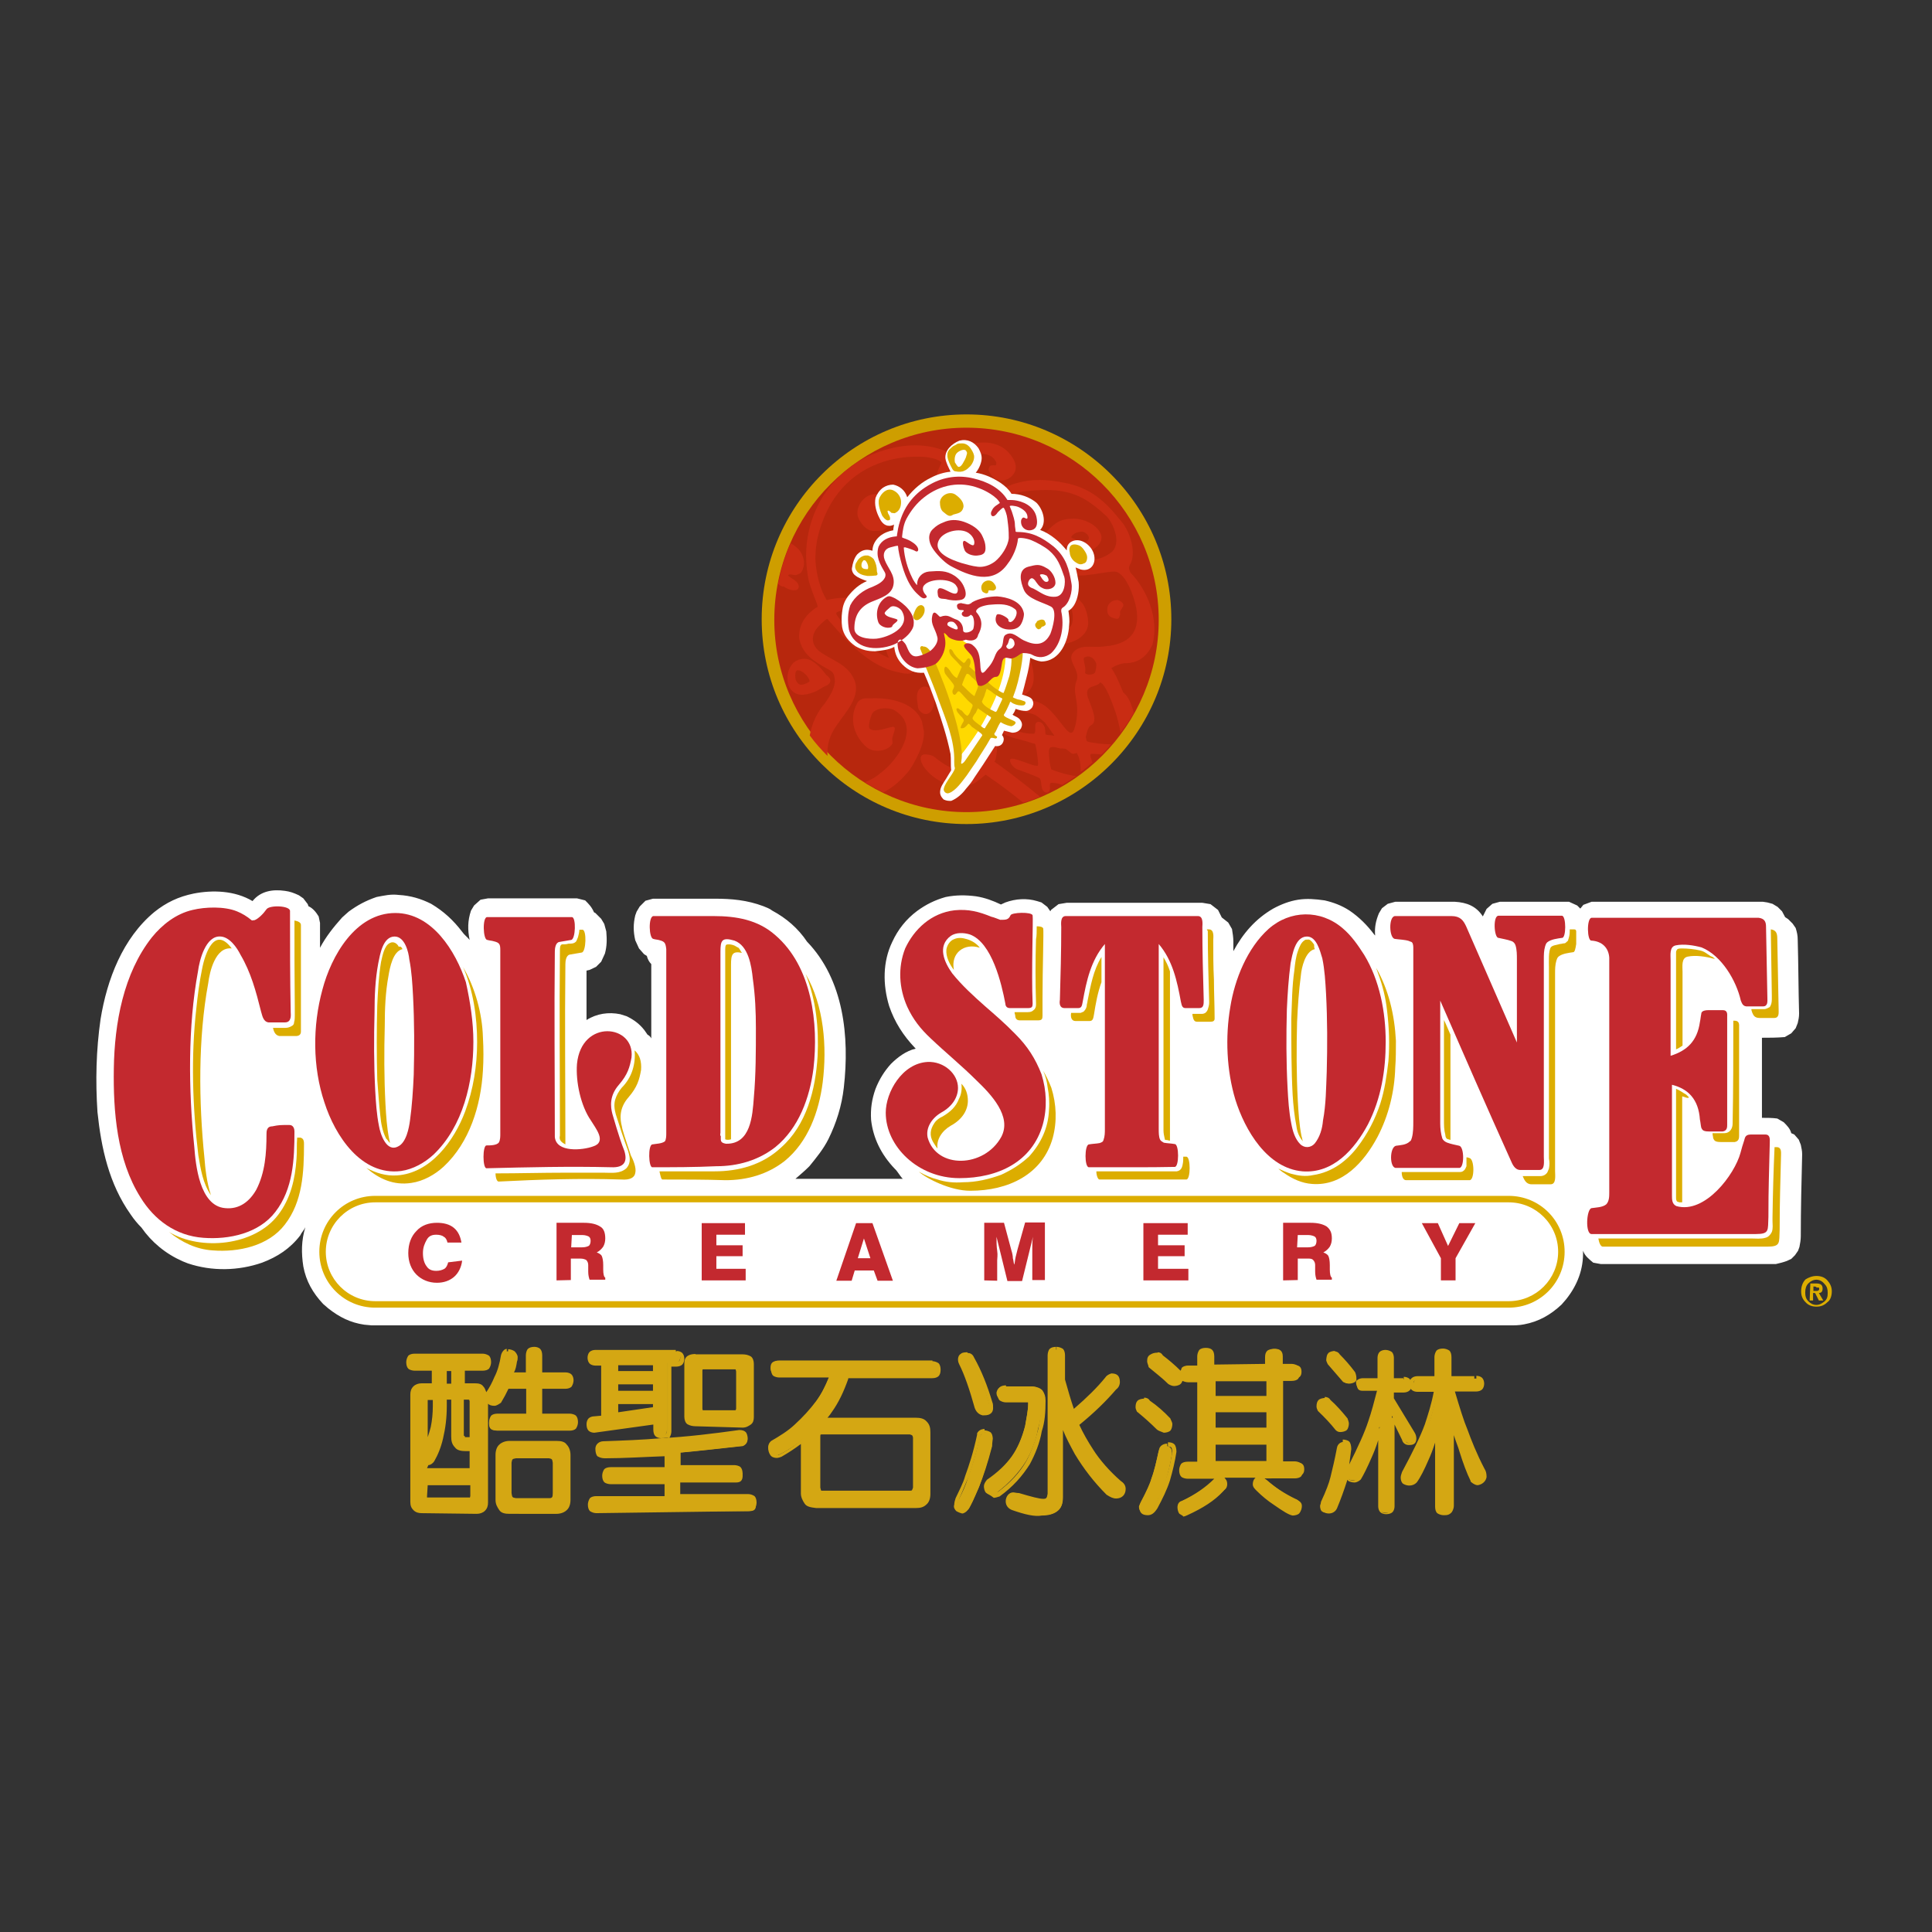 <svg xmlns="http://www.w3.org/2000/svg" xmlns:xlink="http://www.w3.org/1999/xlink" id="&#x5716;&#x5C64;_1" x="0px" y="0px" viewBox="0 0 566.9 566.9" style="enable-background:new 0 0 566.9 566.9;" xml:space="preserve"><rect x="0" y="0" width="566.9" height="566.9" fill="#333333" stroke="none"/><style type="text/css">	.st0{fill:#D4A713;}	.st1{fill-rule:evenodd;clip-rule:evenodd;fill:#CE9E00;}	.st2{fill-rule:evenodd;clip-rule:evenodd;fill:#B7270D;}	.st3{fill-rule:evenodd;clip-rule:evenodd;fill:#C92C13;}	.st4{fill-rule:evenodd;clip-rule:evenodd;fill:#FFFFFF;}	.st5{fill-rule:evenodd;clip-rule:evenodd;fill:#FFD900;}	.st6{fill-rule:evenodd;clip-rule:evenodd;fill:#DCAD00;}	.st7{fill-rule:evenodd;clip-rule:evenodd;fill:#C3292F;}	.st8{fill:#DCAD00;}</style><g>	<g>		<g>			<path class="st0" d="M127.4,406.8v-5h-5.6c-1.3,0-1.9-0.6-1.9-1.9s0.6-1.9,1.9-1.9h19.9c1.3,0,1.9,0.6,1.9,1.9s-0.6,1.9-1.9,1.9    h-5.8v5h3.9c1.7,0,2.6,0.9,2.6,2.4v31.5c0,1.7-0.9,2.6-2.6,2.6h-16c-1.7,0-2.6-0.9-2.6-2.6v-31.5c0-1.7,0.9-2.4,2.6-2.4H127.4z     M132.8,410.1h-2.6v2.6c0,3.2-0.4,6.3-1.1,9.3c-0.6,2.4-1.5,4.5-2.6,6.5c-0.4,0.4-0.9,0.9-1.3,0.9c-0.2,0-0.4,0-0.6-0.2v2.4h14    v-6.3h-1.9c-2.6,0-3.7-1.3-3.7-3.7C132.8,421.5,132.8,410.1,132.8,410.1z M124.6,425c1.1-1.9,1.7-4.1,2.2-6.3s0.6-4.1,0.6-6.3    v-2.6h-1.7c-0.6,0-0.9,0.4-0.9,1.1C124.6,411.2,124.6,425,124.6,425z M138.7,435.1h-14v3.9c0,0.6,0.2,1.1,0.9,1.1h12.1    c0.6,0,0.9-0.4,0.9-1.1L138.7,435.1L138.7,435.1z M132.8,401.7h-2.6v5h2.6V401.7z M138.7,422.4v-11.2c0-0.6-0.4-1.1-0.9-1.1h-1.9    v11.2c0,0.6,0.4,1.1,1.1,1.1H138.7z M149,396.5c0.4,0,1.1,0.2,1.5,0.4c0.4,0.4,0.6,0.9,0.6,1.3c0,0.2,0,0.6-0.2,1.1    c-0.2,1.5-0.6,2.8-1.1,4.1h5v-5.6c0-1.3,0.6-1.9,1.9-1.9s1.7,0.6,1.7,1.9v5.6h7.6c1.1,0,1.7,0.6,1.7,1.7c0,1.3-0.4,1.9-1.7,1.9    h-7.6v8.9h8.4c1.3,0,1.9,0.6,1.9,1.9s-0.6,1.9-1.9,1.9h-21.4c-1.3,0-1.9-0.6-1.9-1.9s0.6-1.9,1.9-1.9h9.1V407h-6.3    c-0.6,1.5-1.3,2.8-2.2,4.1c-0.6,0.4-1.1,0.9-1.5,0.9c-1.3,0-2.2-0.6-2.2-1.9c0-0.4,0.2-0.6,0.4-1.1c0.9-1.5,1.7-3,2.6-4.8    c0.9-1.9,1.5-3.9,1.9-6.5C147.9,396.9,148.4,396.5,149,396.5z M149.5,423.5h13.8c2.4,0,3.5,1.1,3.5,3.5v13.2    c0,2.4-1.3,3.5-3.5,3.5h-13.8c-2.4,0-3.5-1.1-3.5-3.5V427C146,424.8,147.1,423.5,149.5,423.5z M161.1,440.1    c1.3,0,1.7-0.6,1.7-2.2V429c0-1.3-0.6-1.9-1.7-1.9h-9.7c-1.3,0-1.9,0.6-1.9,1.9v8.9c0,1.3,0.6,2.2,1.9,2.2H161.1z"></path>			<path class="st0" d="M149.5,444.2c-1.3,0-2.4-0.2-3-1.1l0,0c-0.6-0.9-1.1-1.7-1.1-3l0,0v-13.2c0-1.3,0.4-2.4,1.1-3l0,0    c0.6-0.6,1.7-1.1,3-1.1l0,0v0.6v0.6c-2.2,0.2-2.8,0.6-2.8,2.8l0,0V440c0.2,2.2,0.6,2.8,2.8,2.8l0,0h13.8c2.2-0.2,2.8-0.6,2.8-2.8    l0,0v-13.2c0-1.9-0.6-2.6-2.8-2.8l0,0h-13.8v-0.6v-0.6h13.8c1.3,0,2.4,0.2,3,1.1l0,0c0.6,0.6,1.1,1.7,1.1,3l0,0v13.2    c0,1.3-0.4,2.4-1.1,3l0,0c-0.6,0.6-1.7,1.1-3,1.1l0,0H149.5L149.5,444.2z M123.7,444c-0.9,0-1.7-0.2-2.4-0.9l0,0    c-0.6-0.6-0.9-1.3-0.9-2.4l0,0v-31.5c0-0.9,0.2-1.7,0.9-2.4l0,0c0.6-0.6,1.5-0.9,2.4-0.9l0,0h3v-3.7h-5c-0.6,0-1.5-0.2-1.9-0.6    l0,0c-0.4-0.4-0.6-1.1-0.6-1.9l0,0c0-0.6,0.2-1.3,0.6-1.9l0,0c0.4-0.4,1.1-0.6,1.9-0.6l0,0h19.9c0.6,0,1.3,0.2,1.9,0.6l0,0    c0.4,0.4,0.6,1.1,0.6,1.9l0,0c0,0.6-0.2,1.3-0.6,1.9l0,0c-0.4,0.4-1.1,0.6-1.9,0.6l0,0h-5.2v3.7h3c1.1,0,1.9,0.2,2.4,0.9l0,0    c0.4,0.4,0.6,0.9,0.9,1.7l0,0c0.9-1.3,1.7-2.8,2.4-4.5l0,0c0.9-1.7,1.5-3.9,1.9-6.3l0,0c0.2-0.9,0.9-1.9,1.7-1.9l0,0v0.6v0.6    c-0.2,0-0.4,0-0.4,0.9l0,0c-0.6,2.6-1.3,4.8-2.2,6.5l0,0c-0.9,1.7-1.7,3.5-2.6,5l0,0c-0.2,0.2-0.2,0.2-0.2,0.4l0,0    c0,0.9,0.2,1.1,1.5,1.3l0,0c0,0,0.4-0.2,0.9-0.4l0,0c0.9-1.3,1.5-2.6,2.2-4.1l0,0l0.2-0.4h7.3v9.9h-9.7c-1.1,0.2-1.1,0.2-1.3,1.3    l0,0c0.2,1.1,0.2,1.1,1.3,1.3l0,0h21.4c1.1-0.2,1.1-0.2,1.3-1.3l0,0c-0.2-1.1-0.2-1.1-1.3-1.3l0,0H158v-9.9h8.2    c0.9,0,0.9-0.2,1.1-1.3l0,0c-0.2-0.9-0.2-0.9-1.1-1.1l0,0H158v-6.3c-0.2-1.1-0.2-1.1-1.1-1.3l0,0c-1.1,0-1.1,0.2-1.3,1.3l0,0v6.3    h-6.5l0.2-0.9c0.4-1.3,0.6-2.6,1.1-4.1l0,0c0.2-0.4,0.2-0.6,0.2-0.9l0,0c0-0.2,0-0.4-0.4-0.6l0,0c-0.4-0.2-0.6-0.2-1.1-0.2l0,0    v-0.6v-0.6c0.6,0,1.3,0.2,1.9,0.6l0,0c0.4,0.4,0.9,1.1,0.9,1.7l0,0c0,0.4,0,0.9-0.2,1.3l0,0c-0.2,1.3-0.4,2.4-0.9,3.2l0,0h3.5v-5    c0-0.6,0.2-1.5,0.6-1.9l0,0c0.4-0.4,1.1-0.6,1.9-0.6l0,0c0.6,0,1.3,0.2,1.7,0.6l0,0c0.4,0.4,0.6,1.1,0.6,1.9l0,0v5h6.9    c0.6,0,1.3,0.2,1.7,0.6l0,0c0.4,0.4,0.6,1.1,0.6,1.7l0,0c0,0.6-0.2,1.3-0.6,1.9l0,0c-0.4,0.4-1.1,0.6-1.7,0.6l0,0h-6.9v7.3h8    c0.6,0,1.5,0.2,1.9,0.6l0,0c0.4,0.4,0.6,1.1,0.6,1.9l0,0c0,0.6-0.2,1.3-0.6,1.9l0,0c-0.4,0.4-1.1,0.6-1.9,0.6l0,0H146    c-0.6,0-1.5-0.2-1.9-0.6l0,0c-0.4-0.4-0.6-1.1-0.6-1.9l0,0c0-0.6,0.2-1.3,0.6-1.9l0,0c0.4-0.4,1.1-0.6,1.9-0.6l0,0h8.4v-7.3h-5.2    c-0.6,1.3-1.3,2.6-2.2,4.1l0,0c-0.6,0.4-1.3,0.9-1.9,0.9l0,0c-0.9,0-1.5-0.2-1.9-0.6l0,0v29c0,0.9-0.2,1.7-0.9,2.4l0,0    c-0.6,0.6-1.5,0.9-2.4,0.9l0,0L123.7,444L123.7,444z M121.8,409.2v31.5c0.2,1.5,0.4,1.7,1.7,1.9l0,0h15.8    c1.5-0.2,1.9-0.4,1.9-1.9l0,0v-31.5c0-1.3-0.4-1.7-1.9-1.9l0,0h-4.5V401h6.5c1.1-0.2,1.1-0.2,1.3-1.3l0,0    c-0.2-1.1-0.2-1.1-1.3-1.3l0,0h-19.9c-1.1,0.2-1.1,0.2-1.3,1.3l0,0c0,1.1,0.2,1.1,1.3,1.3l0,0h6.7v5.6v0.6h-4.3    C122.2,407.5,122,407.7,121.8,409.2L121.8,409.2z M127.4,406.8v-0.6V406.8L127.4,406.8z M137.6,440.8h-12.1    c-0.4,0-0.9-0.2-1.1-0.4l0,0c-0.2-0.4-0.4-0.9-0.4-1.3l0,0v-4.5h14.7v0.6v-0.6h0.6v4.5c0,0.4-0.2,0.9-0.4,1.3l0,0    C138.7,440.5,138.2,440.8,137.6,440.8L137.6,440.8L137.6,440.8L137.6,440.8z M125.3,439c0,0.2,0,0.4,0,0.4l0,0c0,0,0,0,0.2,0l0,0    h12.1c0.4,0,0.2,0.2,0.4-0.4l0,0v-3.2h-12.5L125.3,439L125.3,439z M161.1,440.8v-0.6v-0.6c0.9,0,1.1-0.2,1.1-1.5l0,0v-8.9    c-0.2-1.1-0.2-1.1-1.1-1.3l0,0h-9.7c-1.1,0.2-1.1,0.2-1.3,1.3l0,0v8.9c0.2,1.3,0.2,1.3,1.3,1.5l0,0h9.7v0.6V440.8h-9.7    c-0.6,0-1.5-0.2-1.9-0.6l0,0c-0.4-0.4-0.6-1.3-0.6-1.9l0,0v-8.9c0-0.6,0.2-1.3,0.6-1.9l0,0c0.4-0.4,1.1-0.6,1.9-0.6l0,0h9.7    c0.6,0,1.3,0.2,1.7,0.6l0,0c0.4,0.4,0.6,1.1,0.6,1.9l0,0v8.9c0,0.9-0.2,1.5-0.6,1.9l0,0C162.6,440.5,162,440.8,161.1,440.8    L161.1,440.8L161.1,440.8L161.1,440.8z M124,432.1v-0.6v-3.2l0.9,0.2c0.2,0,0.4,0,0.4,0.2l0,0c0.2,0,0.4-0.2,0.6-0.4l0,0    c1.1-1.9,1.9-3.9,2.6-6.5l0,0c0.6-2.8,1.1-5.8,1.1-9.1l0,0v-3.2h0.6h2.6v0.6v-0.6h0.6v12.1c0,2.2,0.9,3,3,3l0,0h2.6v7.6h-15    V432.1z M125.3,430.8h12.5v-5h-1.1c-1.3,0-2.6-0.2-3.2-1.1l0,0c-0.9-0.9-1.1-1.9-1.1-3.2l0,0v-10.8h-1.3v1.9    c0,3.5-0.4,6.5-1.1,9.5l0,0c-0.6,2.6-1.5,4.8-2.6,6.7l0,0c-0.4,0.6-1.1,1.1-1.7,1.1l0,0L125.3,430.8L125.3,430.8z M124.6,425    l0.6,0.2L124,425v-14c0-0.4,0-0.9,0.4-1.3l0,0c0.2-0.4,0.6-0.4,1.1-0.4l0,0h2.6v0.6v2.6c0,2.2-0.2,4.3-0.6,6.3l0,0    c-0.4,2.2-1.1,4.3-2.2,6.5l0,0L124.6,425L124.6,425z M125.5,410.7c0,0,0,0.2,0,0.4l0,0v10.6c0.4-1.1,0.6-1.9,0.9-3l0,0    c0.4-1.9,0.6-4.1,0.6-6l0,0v-1.9h-1.5V410.7L125.5,410.7z M138.7,423h-1.9c-0.4,0-0.9-0.2-1.3-0.4l0,0c-0.4-0.4-0.4-0.9-0.4-1.3    l0,0v-11.9h0.6h1.9c0.4,0,0.9,0.2,1.3,0.4l0,0c0.2,0.4,0.4,0.9,0.4,1.3l0,0v11.2v0.6L138.7,423L138.7,423z M138.7,422.4v-0.6    V422.4L138.7,422.4z M136.3,421.3c0.2,0.4,0,0.4,0.4,0.4l0,0h1.1v-10.6c-0.2-0.4,0-0.4-0.4-0.4l0,0h-1.3v10.6H136.3z     M132.8,407.5h-3.2v-6.3h0.6h2.6v0.6v-0.6h0.6v6.3H132.8L132.8,407.5z M131.1,406h1.3v-3.7h-1.3V406L131.1,406z"></path>		</g>		<g>			<path class="st0" d="M197.9,396.5c1.1,0,1.7,0.6,1.7,1.7s-0.6,1.7-1.7,1.7h-2.2v19.7c0,1.3-0.6,1.7-1.9,1.7    c-1.3,0-1.7-0.6-1.7-1.7v-2.2l-17.9,2.4c-1.1,0-1.5-0.6-1.5-1.9c0-1.1,0.4-1.7,1.5-1.7l2.8-0.4V400h-2.6c-1.1,0-1.7-0.6-1.7-1.7    s0.6-1.7,1.7-1.7L197.9,396.5L197.9,396.5z M217.1,420.4c1.3,0,2.2,0.6,2.2,2.2c0,0.6-0.4,1.3-1.3,1.7    c-5.6,0.6-11.5,1.3-17.9,1.9c-0.2,0-0.4,0-0.4,0v5H216c1.3,0,1.9,0.6,1.9,1.9s-0.6,1.9-1.9,1.9h-16.6v4.8h20.5    c1.3,0,1.9,0.6,1.9,1.9s-0.6,1.7-1.9,1.7H175c-1.3,0-1.9-0.6-1.9-1.7c0-1.3,0.6-1.9,1.9-1.9h20.7V435h-16.4    c-1.3,0-1.9-0.6-1.9-1.9s0.6-1.9,1.9-1.9h16.4v-4.8c-6.3,0.4-12.3,0.6-18.1,0.6c-1.5,0-2.2-0.6-2.2-2.2c0-0.9,0.6-1.5,1.7-1.5    c5.6-0.2,11.2-0.4,17.1-0.9C201.7,422.4,209.3,421.5,217.1,420.4z M180.6,402.9H192v-3h-11.5v3H180.6z M180.6,408.8H192v-3.2    h-11.5v3.2H180.6z M180.6,415.3l11.5-1.7v-2.2h-11.5V415.3z M204.1,397.5h13.8c1.7,0,2.6,0.9,2.6,2.4v15.6c0,1.5-0.9,2.4-2.6,2.4    h-13.8c-1.7,0-2.6-0.9-2.6-2.4v-15.6C201.5,398.4,202.4,397.5,204.1,397.5z M215.6,414.4c0.6,0,1.1-0.4,1.1-1.3v-11    c0-0.9-0.4-1.3-1.1-1.3h-9.1c-0.6,0-1.1,0.4-1.1,1.3v11c0,0.9,0.4,1.3,1.1,1.3H215.6z"></path>			<path class="st0" d="M175,444c-0.6,0-1.3-0.2-1.9-0.6l0,0c-0.4-0.4-0.6-1.1-0.6-1.9l0,0c0-0.6,0.2-1.3,0.6-1.9l0,0    c0.4-0.4,1.1-0.6,1.9-0.6l0,0h20v-3.5h-15.8c-0.6,0-1.5-0.2-1.9-0.6l0,0c-0.4-0.4-0.6-1.1-0.6-1.9l0,0c0-0.6,0.2-1.3,0.6-1.9l0,0    c0.4-0.4,1.1-0.6,1.9-0.6l0,0H195v-3.2c-6,0.2-11.9,0.6-17.5,0.6l0,0c-0.9,0-1.5-0.2-2.2-0.6l0,0c-0.4-0.4-0.6-1.3-0.6-2.2l0,0    c0-1.3,1.1-2.2,2.4-2.2l0,0c5.6-0.2,11.2-0.4,17.1-0.9l0,0c7.3-0.4,14.9-1.3,22.7-2.4l0,0v0.6v-0.6c0.9,0,1.5,0.2,1.9,0.6l0,0    c0.4,0.4,0.6,1.3,0.6,1.9l0,0c0,0.9-0.6,1.7-1.5,2.2l0,0h-0.2h-0.2c-5.4,0.6-11.5,1.3-17.9,1.9l0,0v3.7h15.8    c0.6,0,1.5,0.2,1.9,0.6l0,0c0.4,0.4,0.6,1.1,0.6,1.9l0,0c0,0.6-0.2,1.3-0.6,1.9l0,0c-0.4,0.4-1.1,0.6-1.9,0.6l0,0h-15.8v3.5h19.9    c0.6,0,1.3,0.2,1.9,0.6l0,0c0.4,0.4,0.6,1.1,0.6,1.9l0,0c0,0.6-0.2,1.3-0.6,1.9l0,0c-0.4,0.4-1.1,0.6-1.9,0.6l0,0L175,444    L175,444z M173.7,441.4c0.2,0.9,0.2,1.1,1.3,1.1l0,0h45.2c1.1-0.2,1.1-0.2,1.3-1.1l0,0c-0.2-1.1-0.2-1.1-1.3-1.3l0,0H199v-6h17    c1.1-0.2,1.1-0.2,1.3-1.3l0,0c-0.2-1.1-0.2-1.1-1.3-1.3l0,0h-17.1v-6.3h0.6c0.2,0,0.4,0,0.4,0l0,0c6.5-0.6,12.3-1.3,17.9-1.9l0,0    c0.6-0.4,0.9-0.6,0.9-1.1l0,0c0-1.1-0.2-1.3-1.3-1.5l0,0c-7.8,1.1-15.3,1.9-22.9,2.4l0,0c-5.8,0.2-11.5,0.6-17.3,0.9l0,0    c-0.9,0-0.9,0.2-1.1,0.9l0,0c0.2,1.1,0.2,1.3,1.5,1.5l0,0c5.8-0.2,11.7-0.4,17.9-0.6l0,0h0.6v6H179c-1.1,0.2-1.1,0.2-1.3,1.3l0,0    c0.2,1.1,0.2,1.1,1.3,1.3l0,0h17.1v6H175C173.9,440.3,173.9,440.5,173.7,441.4L173.7,441.4z M194,422c-0.6,0-1.3-0.2-1.7-0.6l0,0    c-0.4-0.4-0.6-1.1-0.6-1.9l0,0V418l-17.3,2.4c-0.6,0-1.3-0.2-1.7-0.6l0,0c-0.4-0.4-0.6-1.1-0.6-1.9l0,0c0-0.6,0.2-1.3,0.6-1.7    l0,0c0.4-0.4,1.1-0.6,1.5-0.6l0,0l2.2-0.2v-14.7h-1.7c-0.6,0-1.3-0.2-1.7-0.6l0,0c-0.4-0.4-0.6-1.1-0.6-1.7l0,0    c0-0.6,0.2-1.3,0.6-1.7l0,0c0.4-0.4,1.1-0.6,1.7-0.6l0,0h23.6v0.6v0.6h-23.6c-0.9,0.2-0.9,0.2-1.1,1.1l0,0    c0.2,0.9,0.2,0.9,1.1,1.1l0,0h3.2v17.1h-0.6l-2.8,0.4c-0.9,0-0.9,0.2-0.9,1.1l0,0c0.2,1.1,0.2,1.1,0.9,1.3l0,0l18.8-2.6v0.9v2.2    c0.2,0.9,0.2,1.1,1.1,1.1l0,0c1.1-0.2,1.1-0.2,1.3-1.1l0,0v-20.3h0.6h2.2c0.9-0.2,0.9-0.2,1.1-1.1l0,0c0-0.9-0.2-0.9-1.1-1.1l0,0    V397v-0.6c0.6,0,1.3,0.2,1.7,0.6l0,0c0.4,0.4,0.6,1.1,0.6,1.7l0,0c0,0.6-0.2,1.3-0.6,1.7l0,0c-0.4,0.4-1.1,0.6-1.7,0.6l0,0H197    v19c0,0.6-0.2,1.3-0.6,1.9l0,0C195.5,421.7,194.8,422,194,422L194,422L194,422L194,422z M204.1,418.5c-0.9,0-1.7-0.2-2.4-0.6l0,0    c-0.6-0.4-0.9-1.3-0.9-2.2l0,0v-15.6c0-0.9,0.2-1.7,0.9-2.2l0,0c0.6-0.4,1.3-0.6,2.4-0.6l0,0v0.6v0.6c-1.5,0.2-1.7,0.4-1.7,1.7    l0,0v15.6c0,1.3,0.4,1.5,1.7,1.7l0,0h13.8c1.5-0.2,1.7-0.4,1.7-1.7l0,0v-15.6c0-1.3-0.4-1.5-1.7-1.7l0,0h-13.8V398v-0.6h13.8    c0.9,0,1.7,0.2,2.4,0.6l0,0c0.6,0.4,0.9,1.3,0.9,2.2l0,0v15.6c0,0.9-0.2,1.7-0.9,2.2l0,0c-0.6,0.4-1.3,0.9-2.4,0.9l0,0    L204.1,418.5L204.1,418.5z M180.1,410.9h12.7v0.6v2.6l-12.1,1.7v-0.6v0.6l-0.6,0.2L180.1,410.9L180.1,410.9z M181.4,414.4    l10.2-1.5V412h-10.2V414.4L181.4,414.4z M215.6,415v-0.6v-0.6c0.4,0,0.2,0,0.4-0.4l0,0v-11c-0.2-0.6,0-0.6-0.4-0.6l0,0h-9.1    c-0.4,0-0.4,0-0.4,0.6l0,0v11c0.2,0.6,0,0.4,0.4,0.4l0,0h9.1v0.6V415h-9.1c-0.4,0-0.9-0.2-1.3-0.4l0,0c-0.4-0.4-0.4-0.9-0.4-1.3    l0,0v-11c0-0.4,0.2-1.1,0.4-1.3l0,0c0.4-0.4,0.9-0.6,1.3-0.6l0,0h9.1c0.4,0,0.9,0.2,1.3,0.6l0,0c0.2,0.4,0.4,0.9,0.4,1.3l0,0v11    c0,0.4-0.2,0.9-0.4,1.3l0,0C216.4,414.8,216,415,215.6,415L215.6,415L215.6,415L215.6,415z M180.6,409.4H180v-4.5h13v4.5H180.6    L180.6,409.4z M191.6,408.1v-1.9h-10.2v1.9H191.6L191.6,408.1z M180.6,403.6H180v-4.3h13v4.3H180.6L180.6,403.6z M191.6,402.3    v-1.7h-10.2v1.7H191.6L191.6,402.3z"></path>		</g>		<g>			<path class="st0" d="M273.5,399.7c1.3,0,1.9,0.6,1.9,1.9s-0.6,1.9-1.9,1.9h-25.3c0,0.2,0,0.4-0.2,0.6c-1.3,3.7-2.8,6.9-4.8,9.5    c-0.6,0.9-1.3,1.9-1.9,2.8h27.2c2.6,0,3.7,1.3,3.7,3.7v18.1c0,2.4-1.3,3.5-3.7,3.5h-29.2c-2.4,0-3.7-1.1-3.7-3.5v-16    c-1.9,1.7-4.1,3.2-6.7,4.5c-0.4,0.2-0.9,0.4-1.3,0.4c-0.6,0-1.1-0.2-1.5-0.6s-0.6-1.1-0.6-1.7s0.2-1.1,0.6-1.5    c2.8-1.5,5.2-3.2,7.1-5c2.4-2.2,4.5-4.5,6.3-7.1c1.5-2.2,3-4.8,4.1-8H228c-1.3,0-1.9-0.6-1.9-1.9s0.6-1.9,1.9-1.9L273.5,399.7    L273.5,399.7z M266.8,438c0.9,0,1.5-0.4,1.5-1.5v-14.7c0-0.9-0.4-1.5-1.5-1.5h-25.9c-0.9,0-1.3,0.4-1.3,1.5v14.7    c0,1.1,0.4,1.5,1.3,1.5H266.8z"></path>			<path class="st0" d="M236.1,441.2c-0.6-0.9-1.1-1.9-1.1-3l0,0v-14.5c-1.7,1.3-3.7,2.6-5.6,3.7l0,0c-0.4,0.2-1.1,0.4-1.5,0.4l0,0    c-0.6,0-1.5-0.2-1.9-0.9l0,0c-0.4-0.6-0.6-1.3-0.6-2.2l0,0c0-0.6,0.2-1.3,0.9-1.9l0,0c2.6-1.5,5-3,6.9-4.8l0,0    c2.4-2.2,4.5-4.5,6.3-6.9l0,0c1.5-1.9,2.6-4.3,3.7-6.9l0,0h-14.5c-0.6,0-1.5-0.2-1.9-0.6l0,0c-0.4-0.4-0.6-1.3-0.6-1.9l0,0    c0-0.6,0.2-1.3,0.6-1.9l0,0c0.4-0.4,1.1-0.6,1.9-0.6l0,0h44.9v0.6v0.6h-44.9c-1.1,0.2-1.1,0.2-1.3,1.3l0,0    c0.2,1.1,0.2,1.3,1.3,1.3l0,0H245l-0.4,0.9c-1.3,3-2.6,5.8-4.3,8l0,0c-1.7,2.6-3.9,5-6.5,7.3l0,0c-1.9,1.7-4.3,3.5-7.1,5l0,0    c-0.2,0.2-0.4,0.6-0.4,1.1l0,0c0,0.4,0.2,0.9,0.4,1.3l0,0c0.2,0.2,0.6,0.4,1.1,0.4l0,0c0.2,0,0.6,0,0.9-0.2l0,0    c2.6-1.3,4.8-2.8,6.5-4.5l0,0l1.1-1.1v17.3c0.2,2.2,0.9,2.8,3,2.8l0,0h29.4c2.4-0.2,3-0.9,3-2.8l0,0v-18.1c0-2.2-0.9-2.8-3-3l0,0    H240l0.9-1.1c0.6-0.9,1.3-1.7,1.9-2.8l0,0c1.7-2.6,3.5-5.6,4.8-9.3l0,0c0-0.2,0.2-0.4,0.2-0.6l0,0v-0.4h25.7    c0.9,0,1.1-0.2,1.3-1.3l0,0c-0.2-1.1-0.2-1.1-1.3-1.3l0,0V400v-0.6c0.6,0,1.3,0.2,1.9,0.6l0,0c0.4,0.4,0.6,1.1,0.6,1.9l0,0    c0,0.9-0.2,1.5-0.6,1.9l0,0c-0.4,0.4-1.1,0.6-1.9,0.6l0,0h-24.6v0.2l0,0c-1.3,3.7-2.8,6.9-4.8,9.7l0,0c-0.4,0.6-0.9,1.3-1.3,1.7    l0,0h25.9c1.3,0,2.4,0.2,3.2,1.1l0,0c0.9,0.9,1.1,1.9,1.1,3.2l0,0v18.1c0,1.3-0.4,2.4-1.1,3l0,0c-0.9,0.9-1.9,1.1-3.2,1.1l0,0    h-29.2l0,0l0,0C237.8,442.3,236.7,442.1,236.1,441.2L236.1,441.2z M240.9,438.6c-0.4,0-1.1-0.2-1.5-0.6l0,0    c-0.4-0.4-0.4-0.9-0.4-1.5l0,0v-14.7c0-0.6,0.2-1.1,0.4-1.5l0,0c0.4-0.4,0.9-0.6,1.5-0.6l0,0h25.9c0.6,0,1.1,0.2,1.5,0.6l0,0    c0.4,0.4,0.6,0.9,0.6,1.5l0,0v14.7c0,0.6-0.2,1.1-0.4,1.5l0,0c-0.4,0.4-0.9,0.6-1.5,0.6l0,0V438v-0.6c0.6,0,0.6,0,0.9-0.9l0,0    v-14.7c-0.2-0.6,0-0.6-0.9-0.9l0,0h-25.9c-0.4,0-0.4,0-0.4,0.9l0,0v14.7c0.2,0.9,0.2,0.9,0.4,0.9l0,0H267v0.6v0.6H240.9    L240.9,438.6z"></path>		</g>		<g>			<path class="st0" d="M289.3,420.2c1.3,0,1.9,0.6,1.9,1.9c0,0.4-0.2,1.1-0.2,2.2c-1.3,5-2.6,8.9-3.7,11.9c-1.3,3-2.2,5-3,6.5    c-0.4,0.4-0.9,0.9-1.3,0.9c-1.3,0-2.2-0.6-2.2-1.7c0-0.4,0.2-1.1,0.4-1.7c1.3-2.4,2.2-4.5,2.8-6.5c1.1-3,2.4-7.1,3.5-12.1    C288,420.7,288.4,420.2,289.3,420.2z M283.6,397.3c0.4,0,0.9,0.4,1.3,1.1c2.2,3.9,3.9,8.2,5.2,13c0.2,0.4,0.2,0.9,0.2,1.5    c0,1.1-0.9,1.7-2.4,1.7c-0.6,0-1.1-0.4-1.5-1.3c-1.5-5.4-3-9.7-4.8-13c-0.2-0.4-0.4-0.9-0.4-1.1    C281.5,398,282.1,397.3,283.6,397.3z M294.7,406.8h8c1.9,0,3,1.1,3,3.5c0,3.2-0.2,6-1.1,8.9c-0.6,3.5-1.9,6.7-3.5,9.5    c-2.2,3.5-5,6.5-8.4,9.1c-0.6,0.2-1.1,0.4-1.5,0.4c-1.3,0-2.2-0.6-2.2-2.2c0-0.4,0.2-0.9,0.6-1.3c3.2-2.4,5.6-4.8,7.3-7.1    c1.7-2.6,3-5.6,3.9-9.1c0.4-2.4,0.9-4.8,0.9-6.7c0-0.9-0.2-1.3-0.9-1.3h-6.5c-1.3,0-1.9-0.6-1.9-1.9    C292.7,407.3,293.4,406.8,294.7,406.8z M309.8,396c1.3,0,1.7,0.6,1.7,1.9v7.1c0.9,3.7,1.9,6.9,3,9.7c4.1-3.5,7.3-6.9,9.9-9.9    c0.4-0.4,0.9-0.9,1.3-0.9c1.3,0,2.2,0.6,2.2,1.9c0,0.6-0.2,1.3-0.9,1.7c-3,3.7-6.7,7.1-11,10.6c1.3,2.6,2.6,5.2,4.5,8    c2.2,3.2,4.8,6.3,8.2,9.3c0.9,0.4,1.3,1.1,1.3,1.7c-0.2,1.5-0.9,2.2-2.2,2.4c-0.6,0-1.5-0.2-2.4-0.9c-3.7-3.5-6.7-7.6-9.1-11.9    c-1.7-3-3.2-6.3-4.1-9.5c-0.2-0.4-0.2-0.9-0.4-1.3v23.8c0,3.2-1.9,4.8-5.6,4.8c-2.2,0-5.2-0.6-8.9-1.9c-1.1-0.4-1.5-0.9-1.5-1.9    c0-1.3,0.6-1.9,1.5-1.9c0.2,0,0.9,0,1.5,0.2c3.7,1.1,6,1.7,7.3,1.7s1.9-0.6,1.9-2.2V398C308,396.7,308.7,396,309.8,396z"></path>			<path class="st0" d="M297,443.1c-1.1-0.4-1.9-1.3-1.9-2.6l0,0c0-1.3,0.9-2.6,2.2-2.6l0,0c0.4,0,0.9,0.2,1.7,0.2l0,0    c3.7,1.1,6,1.7,7.1,1.7l0,0c0.9,0,1.1-0.2,1.3-1.5l0,0v-40.6c0-0.6,0.2-1.5,0.6-1.9l0,0c0.4-0.4,1.1-0.6,1.9-0.6l0,0v0.6v0.6    c-1.1,0.2-1.1,0.2-1.3,1.3l0,0v40.6c0,0.9-0.2,1.5-0.6,1.9l0,0c-0.4,0.4-1.1,0.9-1.9,0.9l0,0c-1.3,0-3.7-0.6-7.3-1.7l0,0    c-0.6-0.2-1.1-0.2-1.3-0.2l0,0c-0.6,0.2-0.9,0.2-0.9,1.3l0,0c0,0.6,0.2,0.9,1.1,1.3l0,0c3.5,1.3,6.5,1.9,8.4,1.9l0,0    c3.5-0.2,4.8-1.3,5-4.1l0,0v-23.8l1.3-0.2c0.2,0.4,0.2,0.9,0.4,1.3l0,0c1.1,3.2,2.4,6.5,4.1,9.5l0,0c2.4,4.3,5.4,8.2,8.9,11.7    l0,0c0.9,0.4,1.5,0.9,1.9,0.9l0,0c1.1-0.2,1.3-0.4,1.5-1.7l0,0c0-0.2-0.2-0.6-1.1-1.3l0,0c-3.5-3-6-6.3-8.2-9.5l0,0    c-1.7-2.6-3.2-5.4-4.5-8l0,0l-0.2-0.4l0.4-0.2c4.3-3.5,8-6.9,11-10.6l0,0c0.4-0.4,0.6-0.9,0.6-1.3l0,0c0-0.9-0.2-1.1-1.5-1.3l0,0    c0,0-0.4,0-0.6,0.4l0,0c-2.6,3-6,6.5-10.2,9.9l0,0l-0.6,0.6l-0.2-0.9c-1.1-2.8-1.9-6-3-9.9l0,0v-7.1c-0.2-1.1-0.2-1.1-1.1-1.3    l0,0v-0.6v-0.6c0.6,0,1.3,0.2,1.9,0.6l0,0c0.4,0.4,0.6,1.1,0.6,1.9l0,0v7.1c0.9,3.2,1.7,6,2.6,8.6l0,0c3.7-3.2,6.9-6.3,9.3-9.3    l0,0c0.4-0.6,1.1-0.9,1.7-1.1l0,0c0.9,0,1.5,0.2,1.9,0.6l0,0c0.4,0.4,0.6,1.1,0.6,1.9l0,0c0,0.9-0.4,1.7-1.1,2.2l0,0    c-3,3.5-6.5,6.9-10.8,10.4l0,0c1.1,2.4,2.6,5,4.1,7.3l0,0c1.9,3,4.8,6.3,8,9.1l0,0c0.9,0.6,1.5,1.3,1.5,2.4l0,0    c0,1.7-1.1,2.8-2.8,2.8l0,0c-0.9,0-1.7-0.4-2.8-1.1l0,0c-3.7-3.7-6.7-7.6-9.3-11.9l0,0c-1.3-2.4-2.6-4.8-3.5-7.1l0,0v19.7    c0,1.7-0.4,3.2-1.7,4.1l0,0c-1.1,0.9-2.6,1.3-4.5,1.3l0,0C303.7,445.1,300.7,444.4,297,443.1L297,443.1z M280.6,443.4    c-0.4-0.4-0.9-1.1-0.6-1.9l0,0c0-0.6,0.2-1.3,0.4-1.9l0,0c1.1-2.4,2.2-4.3,2.8-6.5l0,0c1.1-3,2.4-6.9,3.5-12.1l0,0v-0.2v-0.2    c0.4-0.9,1.3-1.3,2.2-1.3l0,0v0.6v0.6c-0.4,0-0.6,0.2-1.1,0.6l0,0c-1.3,5-2.4,9.1-3.5,12.1l0,0c-0.9,1.9-1.7,4.1-2.8,6.5l0,0    c-0.2,0.6-0.4,1.1-0.4,1.3l0,0c0,0.9,0.2,1.1,1.5,1.1l0,0c0,0,0.2,0,0.6-0.4l0,0c0.9-1.3,1.9-3.5,3-6.3l0,0    c1.3-3,2.4-6.9,3.7-11.9l0,0c0.2-0.9,0.2-1.7,0.2-1.9l0,0c-0.2-1.1-0.2-1.1-1.3-1.3l0,0l0,0v-0.6c0.6,0,1.3,0.2,1.9,0.6l0,0    c0.4,0.4,0.6,1.1,0.6,1.9l0,0c0,0.4-0.2,1.3-0.2,2.2l0,0c-1.3,5-2.6,8.9-3.9,12.1l0,0c-1.3,3-2.2,5.2-3.2,6.5l0,0    c-0.4,0.6-1.1,1.1-1.7,1.1l0,0C281.9,444,281.3,443.8,280.6,443.4L280.6,443.4z M289.3,438c-0.4-0.4-0.6-1.3-0.6-1.9l0,0    c0-0.6,0.4-1.3,0.9-1.9l0,0c3.2-2.2,5.6-4.5,7.3-6.9l0,0c1.7-2.4,3-5.4,3.9-8.9l0,0c0.4-2.4,0.9-4.5,0.9-6.5l0,0    c0-0.2,0-0.4,0-0.4l0,0l0,0l0,0h-6.5c-0.6,0-1.3-0.2-1.9-0.6l0,0c-0.4-0.4-0.6-1.1-0.6-1.9l0,0c0-0.6,0.2-1.3,0.6-1.9l0,0    c0.4-0.4,1.1-0.6,1.9-0.6l0,0v0.6v0.6c-1.1,0.2-1.1,0.2-1.3,1.3l0,0c0.2,1.1,0.2,1.1,1.3,1.3l0,0h6.5c0.4,0,0.9,0.2,1.1,0.6l0,0    c0.2,0.4,0.2,0.9,0.2,1.3l0,0c0,1.9-0.2,4.1-0.9,6.7l0,0c-0.9,3.7-2.2,6.9-4.1,9.5l0,0c-1.7,2.6-4.3,5-7.3,7.1l0,0    c-0.4,0.4-0.4,0.6-0.4,0.9l0,0c0.2,1.1,0.2,1.3,1.5,1.5l0,0c0.2,0,0.6-0.2,1.1-0.2l0,0c3.5-2.6,6.3-5.6,8.2-8.9l0,0    c1.5-2.8,2.6-5.8,3.5-9.3l0,0c0.6-2.6,0.9-5.4,0.9-8.6l0,0c-0.2-2.2-0.6-2.8-2.4-2.8l0,0h-8v-0.6v-0.6h8c1.1,0,2.2,0.4,2.8,1.1    l0,0c0.6,0.9,0.9,1.7,0.9,3l0,0c0,3.2-0.2,6.3-1.1,8.9l0,0c-0.6,3.5-1.9,6.7-3.5,9.7l0,0c-2.2,3.5-5,6.7-8.9,9.5l0,0    c-0.6,0.2-1.3,0.4-1.7,0.4l0,0C290.5,438.6,289.7,438.4,289.3,438L289.3,438z M286,413.1c-1.5-5.4-3-9.7-4.5-12.7l0,0    c-0.2-0.4-0.4-0.9-0.4-1.5l0,0c0-0.6,0.2-1.3,0.9-1.7l0,0c0.4-0.4,1.3-0.4,1.9-0.4l0,0v0.6v0.6c-1.3,0.2-1.3,0.2-1.5,0.9l0,0    c0,0,0,0.4,0.4,0.9l0,0c1.7,3.2,3.2,7.6,4.8,13l0,0c0.2,0.9,0.6,0.9,0.9,0.9l0,0c1.5,0,1.5-0.2,1.7-0.9l0,0c0-0.4,0-0.9-0.2-1.3    l0,0c-1.3-4.8-3-9.1-5.2-12.7l0,0c-0.4-0.6-0.6-0.6-0.9-0.6l0,0v-0.6V397c0.9,0,1.5,0.4,1.9,1.3l0,0c2.2,3.9,3.9,8.2,5.4,13.2    l0,0c0.2,0.4,0.2,1.1,0.2,1.7l0,0c0,0.6-0.2,1.3-0.9,1.7l0,0c-0.6,0.4-1.3,0.4-2.2,0.4l0,0l0,0l0,0    C287.1,415,286.4,414.2,286,413.1L286,413.1z"></path>		</g>		<g>			<path class="st0" d="M335.7,410.7c0.4,0,0.9,0.2,1.3,0.6c1.9,1.5,3.9,3,5.8,5c0.2,0.4,0.4,0.9,0.4,1.3c0,1.3-0.6,1.9-2.2,1.9    c-0.4,0-0.9-0.2-1.3-0.4c-1.9-1.7-3.9-3.5-5.8-5.2c-0.2-0.4-0.4-0.9-0.4-1.1C333.5,411.4,334.2,410.7,335.7,410.7z M342,424.3    c1.3,0,1.9,0.6,1.9,2.2c-0.4,2.8-1.1,5.6-1.9,8.2c-0.9,2.8-2.2,5.4-3.7,8c-0.4,0.9-1.1,1.3-1.9,1.3c-1.3,0-2.2-0.6-2.2-1.9    c0-0.2,0.2-0.4,0.4-0.9c1.7-3.2,2.8-5.6,3.2-7.1c0.9-2.4,1.5-5.2,2.2-8.4C340.7,424.8,341.1,424.3,342,424.3z M339.6,397.1    c0.4,0,0.9,0.2,1.3,0.6c1.9,1.3,3.7,3,5.4,4.8c0.2,0.4,0.4,0.9,0.4,1.3c0,1.3-0.6,1.7-2.2,1.7c-0.4,0-0.9-0.2-1.3-0.4    c-1.7-1.7-3.7-3.2-5.6-4.8c-0.2-0.6-0.4-0.9-0.4-1.3C337.4,397.8,338.1,397.1,339.6,397.1z M358.2,433.6c1.3,0,1.9,0.6,1.9,1.9    c0,0.6-0.2,1.3-0.9,1.7c-2.4,2.4-5.8,4.8-10.2,6.7c-0.4,0.2-0.9,0.2-0.9,0.2c-1.3,0-2.2-0.6-2.2-2.2c0-0.6,0.2-1.1,1.1-1.5    c3.9-1.9,7.1-4.1,9.9-6.7C357.5,433.6,358,433.6,358.2,433.6z M380,400.6c1.3,0,1.9,0.6,1.9,1.9s-0.6,1.9-1.9,1.9h-3.5v24.8h4.3    c1.3,0,1.9,0.6,1.9,1.9s-0.6,1.9-1.9,1.9h-32.4c-1.3,0-1.9-0.6-1.9-1.9s0.6-1.9,1.9-1.9h3.5v-24.6h-3.2c-1.3,0-1.9-0.6-1.9-1.9    s0.6-1.9,1.9-1.9h3.2v-3c0-1.3,0.6-1.9,1.7-1.9c1.3,0,2.2,0.6,2.2,1.9v3l16.2-0.2V398c0-1.5,0.6-2.2,2.2-2.2    c1.3,0,2.2,0.6,2.2,2.2v2.6H380z M356,410.3h16.2v-5.6l-16.2,0.2V410.3z M356,419.6h16.2v-5.8H356V419.6z M356,429.1h16.2v-6H356    V429.1z M370.7,433.8c0.2,0,0.6,0.2,0.9,0.4c3,2.6,6,4.8,9.1,6c0.9,0.4,1.3,0.9,1.3,1.7c0,1.3-0.6,2.2-2.2,2.2    c-0.4,0-2.4-1.1-5.4-3c-1.7-1.1-3.2-2.6-4.8-4.1c-0.6-0.6-0.9-1.1-0.9-1.3C369,434.3,369.6,433.8,370.7,433.8z"></path>			<path class="st0" d="M346.1,444.2c-0.4-0.4-0.6-1.3-0.6-1.9l0,0c0-0.9,0.4-1.7,1.3-1.9l0,0c3.7-1.7,6.9-3.9,9.5-6.5l0,0h-7.8    c-0.6,0-1.5-0.2-1.9-0.6l0,0c-0.4-0.4-0.6-1.1-0.6-1.9l0,0c0-0.6,0.2-1.3,0.6-1.9l0,0c0.4-0.4,1.1-0.6,1.9-0.6l0,0h2.8v-23.3    h-2.6c-0.6,0-1.3-0.2-1.7-0.4l0,0c-0.2,0.2-0.2,0.6-0.6,0.9l0,0c-0.4,0.4-1.3,0.6-1.9,0.6l0,0c-0.4,0-1.1-0.2-1.7-0.6l0,0    c-1.7-1.7-3.7-3.2-5.6-4.8l0,0l-0.2-0.2v-0.2c-0.2-0.6-0.4-1.1-0.4-1.5l0,0c0-0.9,0.2-1.5,0.9-1.9l0,0c0.6-0.4,1.3-0.6,2.2-0.6    l0,0v0.6v0.6c-1.3,0.2-1.5,0.2-1.7,1.5l0,0c0,0,0,0.4,0.2,0.9l0,0c1.9,1.5,3.9,3,5.6,4.5l0,0c0.4,0.2,0.6,0.2,0.9,0.2l0,0    c1.3-0.2,1.3-0.2,1.5-1.1l0,0c0-0.2,0-0.6-0.2-0.9l0,0c-1.7-1.7-3.5-3.5-5.4-4.8l0,0c-0.4-0.4-0.6-0.4-0.9-0.4l0,0v-0.6v-0.6    c0.6,0,1.1,0.2,1.5,0.9l0,0c1.7,1.3,3.5,2.8,5.2,4.5l0,0c0.2-0.2,0.2-0.6,0.4-0.9l0,0c0.4-0.4,1.1-0.6,1.9-0.6l0,0h2.6V398    c0-0.6,0.2-1.3,0.6-1.9l0,0c0.4-0.4,1.1-0.6,1.9-0.6l0,0c0.9,0,1.5,0.2,1.9,0.6l0,0c0.4,0.4,0.6,1.1,0.6,1.9l0,0v2.4l14.9-0.2    v-1.9c0-0.9,0.2-1.5,0.6-1.9l0,0c0.4-0.4,1.3-0.6,1.9-0.6l0,0c0.9,0,1.5,0.2,1.9,0.6l0,0c0.4,0.4,0.6,1.3,0.6,1.9l0,0v1.9h2.8    v0.6v-0.6c0.6,0,1.3,0.2,1.9,0.6l0,0c0.4,0.4,0.6,1.1,0.6,1.9l0,0c0,0.6-0.2,1.3-0.6,1.9l0,0c-0.4,0.4-1.1,0.6-1.9,0.6l0,0h-2.8    v23.6h3.7c0.6,0,1.3,0.2,1.9,0.6l0,0c0.4,0.4,0.6,1.1,0.6,1.9l0,0c0,0.6-0.2,1.3-0.6,1.9l0,0c-0.4,0.4-1.1,0.6-1.9,0.6l0,0H371    l0,0l0,0c3,2.6,6,4.5,9.1,6l0,0c1.1,0.4,1.7,1.3,1.7,2.4l0,0c0,0.9-0.2,1.5-0.6,1.9l0,0c-0.4,0.4-1.3,0.6-1.9,0.6l0,0    c-1.1-0.2-2.6-1.1-5.6-3.2l0,0c-1.7-1.1-3.5-2.6-5-4.1l0,0c-0.6-0.6-1.1-1.1-1.1-1.9l0,0c0-0.6,0.2-1.3,0.6-1.7l0,0    c0,0,0,0,0.2-0.2l0,0h-9.1c0.4,0.4,0.6,1.1,0.6,1.9l0,0c0,0.9-0.4,1.5-1.1,2.2l0,0c-2.4,2.6-5.8,4.8-10.4,6.9l0,0    c-0.4,0.2-0.9,0.4-1.3,0.4l0,0C347.4,444.9,346.7,444.6,346.1,444.2L346.1,444.2z M347.4,441.2c-0.4,0.2-0.6,0.4-0.6,0.9l0,0    c0,1.1,0.2,1.3,1.5,1.5l0,0c0,0,0,0,0.2,0l0,0c0.2,0,0.2-0.2,0.4-0.2l0,0c4.3-1.9,7.6-4.3,9.9-6.7l0,0c0.4-0.4,0.6-0.6,0.6-1.1    l0,0c-0.2-1.1-0.2-1.1-1.3-1.3l0,0v-0.6v0.6c0,0-0.4,0-0.9,0.2l0,0C354.5,437.1,351.3,439.5,347.4,441.2L347.4,441.2z     M370.7,433.8v0.6c-0.9,0.2-0.9,0.2-1.1,1.1l0,0c0,0,0.2,0.4,0.6,0.9l0,0c1.5,1.5,3,2.8,4.8,3.9l0,0c2.4,1.5,3.9,2.4,4.8,2.8l0,0    c0.2,0.2,0.4,0.2,0.4,0.2l0,0c1.1,0,1.3-0.2,1.5-1.5l0,0c0-0.4-0.2-0.6-0.9-1.1l0,0c-3-1.5-6.3-3.5-9.3-6l0,0    c-0.2-0.2-0.4-0.2-0.6-0.2l0,0L370.7,433.8L370.7,433.8L370.7,433.8L370.7,433.8z M347.4,431c0.2,1.1,0.2,1.1,1.3,1.3l0,0h32.2    c1.1-0.2,1.1-0.2,1.3-1.3l0,0c-0.2-1.1-0.2-1.1-1.3-1.3l0,0h-5v-26.1h4.1c1.1-0.2,1.1-0.2,1.3-1.3l0,0c-0.2-1.1-0.2-1.1-1.3-1.3    l0,0h-4.1v-0.2v-2.6c-0.2-1.3-0.2-1.3-1.5-1.5l0,0c-1.1,0.2-1.3,0.2-1.5,1.5l0,0v3.5l-17.5,0.2v-1.1v-3c-0.2-1.1-0.2-1.1-1.5-1.3    l0,0c-0.9,0-1.1,0.2-1.1,1.3l0,0v3.7h-0.6H349c-1.1,0.2-1.1,0.2-1.3,1.3l0,0c0.2,1.1,0.2,1.1,1.3,1.3l0,0h4.1V430h-4.5    C347.6,430,347.4,430.2,347.4,431L347.4,431z M336.8,444.6c-0.9,0-1.5-0.2-1.9-0.6l0,0c-0.4-0.4-0.6-1.1-0.6-1.9l0,0    c0-0.4,0.2-0.9,0.4-1.3l0,0c1.7-3.2,2.8-5.6,3.2-7.1l0,0c0.9-2.4,1.5-5.2,2.2-8.4l0,0c0.2-1.1,1.3-1.7,2.4-1.7l0,0v0.6v0.6    c-0.6,0-0.9,0.2-1.1,0.6l0,0c-0.6,3.2-1.3,6-2.2,8.4l0,0c-0.4,1.7-1.5,4.1-3.2,7.3l0,0c-0.2,0.2-0.2,0.2-0.2,0.4l0,0l0,0l0,0    c0,0.9,0.2,1.1,1.5,1.3l0,0c0.6,0,0.9-0.2,1.3-0.9l0,0c1.5-2.6,2.6-5.2,3.5-8l0,0c0.9-2.6,1.5-5.4,1.9-8l0,0    c-0.2-1.3-0.2-1.3-1.3-1.5l0,0v-0.6v-0.6c0.9,0,1.5,0.2,1.9,0.6l0,0c0.4,0.4,0.6,1.3,0.6,2.2l0,0c-0.4,2.8-1.1,5.6-1.9,8.4l0,0    c-0.9,2.8-2.2,5.4-3.7,8.2l0,0C338.7,444,337.9,444.6,336.8,444.6L336.8,444.6L336.8,444.6L336.8,444.6z M356,430h-0.6v-7.6h17.5    v7.3H356V430z M371.6,428.7v-4.8h-14.9v4.8H371.6L371.6,428.7z M356,420.2h-0.6v-7.1h17.5v7.1H356L356,420.2z M371.6,418.9v-4.5    h-14.9v4.5H371.6L371.6,418.9z M339.4,419.4c-1.7-1.7-3.7-3.5-5.8-5.2l0,0l0,0l0,0c-0.2-0.4-0.4-0.9-0.4-1.3l0,0    c0-0.9,0.2-1.5,0.6-1.9l0,0c0.4-0.4,1.3-0.6,1.9-0.6l0,0v0.6v0.6c-1.1,0.2-1.3,0.2-1.5,1.5l0,0c0,0,0,0.2,0.2,0.4l0,0    c2.2,1.7,4.1,3.5,5.8,5.2l0,0c0.2,0.2,0.4,0.2,0.9,0.2l0,0c1.3-0.2,1.3-0.2,1.5-1.3l0,0c0-0.2,0-0.4-0.2-0.9l0,0    c-1.7-1.7-3.7-3.5-5.8-5l0,0c-0.4-0.4-0.9-0.4-0.9-0.4l0,0v-0.6v-0.6c0.6,0,1.3,0.2,1.7,0.9l0,0c2.2,1.5,4.1,3.2,6,5.2l0,0    c0.2,0.6,0.6,1.1,0.6,1.7l0,0c0,0.6-0.2,1.5-0.6,1.9l0,0c-0.4,0.4-1.3,0.6-1.9,0.6l0,0C340.5,420,339.8,419.8,339.4,419.4    L339.4,419.4z M356,410.9h-0.6V404l17.5-0.2v7.1H356L356,410.9z M371.6,409.6v-4.3h-14.9v4.3H371.6L371.6,409.6z"></path>		</g>		<g>			<path class="st0" d="M388.9,410.7c0.4,0,0.9,0.2,1.3,0.6c1.7,1.5,3.2,3.2,4.8,5.2c0.2,0.4,0.4,0.9,0.4,1.3c0,1.3-0.6,1.9-2.2,1.9    c-0.2,0-0.6-0.2-1.1-0.4c-1.5-1.9-3.2-3.7-5-5.4c-0.2-0.4-0.4-0.9-0.4-1.1C386.9,411.4,387.6,410.7,388.9,410.7z M393.8,423.7    c1.3,0,1.9,0.6,1.9,2.2c-0.2,2.8-0.9,5.6-1.5,8.4c-0.9,2.8-1.9,5.4-3,8.2c-0.4,0.9-1.1,1.3-1.9,1.3c-1.3,0-1.9-0.4-1.9-1.7    c0-0.2,0-0.4,0.2-0.9c1.5-3.2,2.4-5.8,3-7.3c0.6-2.6,1.3-5.4,1.9-8.6C392.5,424.1,393.2,423.7,393.8,423.7z M391.4,397.1    c0.4,0,0.9,0.2,1.3,0.6c1.5,1.5,3,3,4.3,5c0.2,0.4,0.4,0.9,0.4,1.3c0,1.3-0.6,1.9-2.2,1.9c-0.2,0-0.6-0.2-1.1-0.4    c-1.5-1.7-3-3.5-4.5-5.2c-0.2-0.4-0.4-0.9-0.4-1.1C389.3,397.8,389.9,397.1,391.4,397.1z M412,404.7c1.1,0,1.7,0.6,1.7,1.7    s-0.4,1.7-1.7,1.7h-3.5v2.4l6,9.9c0.4,0.6,0.6,1.3,0.6,1.7c0,0.9-0.6,1.3-1.7,1.3c-0.6,0-1.1-0.4-1.5-1.1l-3.5-6.9v26.8    c0,1.1-0.6,1.7-1.9,1.7c-1.1,0-1.7-0.6-1.7-1.7v-23.6l0,0c-1.3,3.9-2.4,6.7-3.2,8.9c-1.3,3-2.4,5.2-3.2,6.3    c-0.4,0.4-0.9,0.6-1.3,0.6c-1.1,0-1.7-0.4-1.7-1.3c0-0.4,0.2-0.9,0.4-1.3c3-5.6,5-10.2,6.3-13.8c1.1-2.8,1.9-6.3,2.6-9.9h-4.8    c-1.1,0-1.7-0.4-1.7-1.7c0-1.1,0.4-1.7,1.7-1.7h5V398c0-1.1,0.6-1.7,1.7-1.7c1.3,0,1.9,0.6,1.9,1.7v6.7H412L412,404.7z     M432.9,404.5c1.1,0,1.7,0.6,1.7,1.7s-0.6,1.7-1.7,1.7h-7.1c1.5,5.4,2.8,9.5,3.9,12.1c1.1,3,2.8,6.9,5,11.7    c0.4,0.4,0.6,1.1,0.6,1.9c-0.2,1.1-0.9,1.7-1.9,1.9c-0.4,0-1.1-0.2-1.5-0.6c-1.1-2.2-2.2-5-3.2-8.4c-0.9-2.4-1.9-5.6-3-9.3v25.3    c0,1.3-0.6,1.9-1.9,1.9s-1.9-0.6-1.9-1.9v-22.7c-1.3,3.7-2.4,6.5-3.2,8.6c-1.3,3-2.4,5.2-3.2,6.5c-0.4,0.4-1.1,0.6-1.7,0.6    c-1.3,0-1.9-0.6-1.9-1.7c0-0.4,0.2-0.9,0.4-1.3c3-5.6,5.4-10.4,6.7-14c1.1-3,1.9-6.5,2.8-10.4h-5.6c-1.1,0-1.5-0.4-1.5-1.7    c0-1.1,0.4-1.7,1.5-1.7h5.6v-6.3c0-1.3,0.6-1.9,1.9-1.9s1.9,0.6,1.9,1.9v6.3L432.9,404.5L432.9,404.5z"></path>			<path class="st0" d="M423.6,444.6c-0.6,0-1.3-0.2-1.9-0.6l0,0c-0.4-0.4-0.6-1.1-0.6-1.9l0,0v-18.8c-0.6,1.9-1.3,3.7-1.9,5l0,0    c-1.3,3-2.4,5.2-3.5,6.7l0,0c-0.6,0.6-1.3,0.9-2.2,0.9l0,0c-0.6,0-1.3-0.2-1.9-0.6l0,0c-0.4-0.4-0.6-1.1-0.6-1.7l0,0    c0-0.6,0.2-1.1,0.4-1.7l0,0c3-5.6,5.4-10.4,6.7-14l0,0c0.9-2.8,1.9-5.8,2.6-9.5l0,0h-4.8c-0.6,0-1.3-0.2-1.7-0.6l0,0    c-0.2-0.2-0.2-0.2-0.2-0.4l0,0c0,0.2-0.2,0.4-0.4,0.6l0,0c-0.4,0.4-1.1,0.6-1.7,0.6l0,0H409v1.7l6,9.9c0.4,0.6,0.6,1.3,0.6,1.9    l0,0c0,0.6-0.2,1.3-0.6,1.5l0,0c-0.4,0.4-1.1,0.4-1.7,0.4l0,0c-0.9,0-1.7-0.6-1.9-1.5l0,0l-2.2-4.5v24c0,0.6-0.2,1.3-0.6,1.7l0,0    c-0.4,0.4-1.1,0.6-1.9,0.6l0,0c-0.6,0-1.3-0.2-1.7-0.6l0,0c-0.4-0.4-0.6-1.1-0.6-1.7l0,0v-19.4c-0.6,1.9-1.3,3.7-1.9,5l0,0    c-1.3,3-2.4,5.2-3.2,6.5l0,0c-0.4,0.4-1.1,0.9-1.9,0.9l0,0c-0.6,0-1.3-0.2-1.7-0.4l0,0c-0.2-0.2-0.2-0.2-0.4-0.4l0,0v0.2l0,0    c-0.9,2.8-1.9,5.6-3,8.2l0,0c-0.4,0.9-1.3,1.5-2.4,1.5l0,0c-0.6,0-1.3-0.2-1.9-0.6l0,0c-0.4-0.4-0.6-1.1-0.6-1.7l0,0    c0-0.4,0.2-0.6,0.2-1.1l0,0c1.5-3.2,2.4-5.6,2.8-7.3l0,0c0.6-2.4,1.3-5.4,1.9-8.6l0,0c0.2-1.1,1.1-1.7,1.9-1.7l0,0v0.6v0.6    c-0.6,0-0.6,0-0.9,0.6l0,0c-0.6,3.2-1.3,6.3-1.9,8.9l0,0c-0.4,1.7-1.5,4.1-3,7.3l0,0c-0.2,0.4-0.2,0.6-0.2,0.6l0,0    c0,0.9,0.2,0.9,1.3,0.9l0,0c0.6,0,0.9-0.2,1.3-0.9l0,0c1.3-2.6,2.2-5.2,3-8l0,0c0.6-2.6,1.3-5.4,1.5-8.2l0,0    c-0.2-1.3-0.2-1.3-1.3-1.5l0,0v-1v-0.6c0.6,0,1.5,0.2,1.9,0.6l0,0c0.4,0.4,0.6,1.3,0.6,2.2l0,0c-0.2,1.5-0.4,3-0.6,4.5l0,0    c2.6-5.2,4.5-9.3,5.6-12.7l0,0c0.9-2.6,1.7-5.6,2.6-9.1l0,0h-3.9c-0.6,0-1.3-0.2-1.7-0.6l0,0c-0.4-0.4-0.6-1.1-0.6-1.7l0,0    c0-0.2,0-0.4,0-0.6l0,0c0,0.2-0.2,0.2-0.2,0.4l0,0c-0.4,0.4-1.3,0.6-1.9,0.6l0,0c-0.4,0-1.1-0.2-1.5-0.6l0,0    c-1.3-1.7-3-3.5-4.5-5.2l0,0c-0.4-0.4-0.6-0.9-0.6-1.3l0,0c0-0.9,0.2-1.5,0.6-1.9l0,0c0.4-0.4,1.3-0.6,1.9-0.6l0,0v0.6v0.6    c-1.1,0.2-1.3,0.2-1.5,1.5l0,0c0,0,0,0.2,0.2,0.6l0,0c1.7,1.7,3.2,3.5,4.5,5.2l0,0c0.2,0.2,0.4,0.2,0.4,0.2l0,0    c1.3-0.2,1.3-0.2,1.5-1.3l0,0c0-0.2,0-0.4-0.2-0.9l0,0c-1.3-1.7-2.8-3.5-4.3-4.8l0,0c-0.4-0.4-0.6-0.4-0.9-0.4l0,0v-0.6v-0.6    c0.6,0,1.3,0.2,1.7,0.9l0,0c1.5,1.5,3,3.2,4.5,5.2l0,0c0.2,0.4,0.4,1.1,0.4,1.7l0,0c0,0.2,0,0.4,0,0.9l0,0l0.2-0.2l0,0    c0.4-0.4,1.1-0.6,1.7-0.6l0,0h4.3v-6c0-0.6,0.2-1.3,0.6-1.7l0,0c0.4-0.4,1.1-0.6,1.7-0.6l0,0c0.6,0,1.3,0.2,1.9,0.6l0,0    c0.4,0.4,0.6,1.1,0.6,1.7l0,0v6h2.8v0.6v0.6h-4.1v-7.3c0-0.9-0.2-0.9-1.3-1.1l0,0c-0.9,0.2-0.9,0.2-1.1,1.1l0,0v7.3h-5.6    c-0.9,0.2-0.9,0.2-1.1,1.1l0,0c0,0.9,0.2,0.9,1.1,0.9l0,0h5.6l-0.2,0.9c-0.9,3.9-1.7,7.3-2.8,10.2l0,0c-1.3,3.7-3.2,8.4-6.3,14    l0,0c-0.2,0.4-0.4,0.9-0.2,0.9l0,0c0,0.6,0,0.6,1.1,0.9l0,0c0.4,0,0.6-0.2,0.9-0.4l0,0c0.9-1.3,1.9-3.2,3-6.3l0,0    c1.1-2.2,2.2-5,3.2-8.9l0,0l0.4,0.2h0.9v0.2v23.6c0.2,0.9,0.2,0.9,1.1,1.1l0,0c1.1-0.2,1.1-0.2,1.3-1.1l0,0v-26.8l1.3-0.2    l3.5,6.9c0.2,0.6,0.4,0.6,0.9,0.6l0,0c1.1-0.2,1.1-0.2,1.1-0.9l0,0c0-0.2-0.2-0.9-0.4-1.3l0,0l-6.3-10.2v-0.2v-3.5h4.1    c0.9-0.2,0.9-0.2,0.9-0.9l0,0c-0.2-0.9-0.2-0.9-0.9-1.1l0,0v-0.6V404c0.6,0,1.3,0.2,1.7,0.6l0,0c0.2,0.2,0.2,0.2,0.2,0.4l0,0    c0-0.2,0.2-0.4,0.4-0.6l0,0c0.4-0.4,1.1-0.6,1.7-0.6l0,0h5v-5.6c0-0.6,0.2-1.3,0.6-1.9l0,0c0.4-0.4,1.1-0.6,1.9-0.6l0,0    c0.6,0,1.3,0.2,1.9,0.6l0,0c0.4,0.4,0.6,1.1,0.6,1.9l0,0v5.6h6.7v0.6v0.6h-8v-6.9c-0.2-1.1-0.2-1.1-1.3-1.3l0,0    c-1.1,0.2-1.1,0.2-1.3,1.3l0,0v6.9h-6.3c-0.9,0.2-0.9,0.2-0.9,1.1l0,0c0.2,0.9,0.2,0.9,0.9,0.9l0,0h6.5l-0.2,0.9    c-0.9,4.1-1.9,7.6-2.8,10.6l0,0c-1.3,3.9-3.5,8.4-6.7,14.3l0,0c-0.2,0.4-0.4,0.9-0.4,0.9l0,0c0,0.9,0.2,0.9,1.3,1.1l0,0    c0.4,0,0.9-0.2,1.3-0.4l0,0c0.9-1.3,1.9-3.5,3.2-6.5l0,0c0.9-2.2,1.9-5,3.2-8.6l0,0l1.3,0.2v22.7c0.2,1.1,0.2,1.1,1.3,1.3l0,0    c1.1-0.2,1.1-0.2,1.3-1.3l0,0v-25.3l1.3-0.2c1.1,3.7,1.9,6.7,2.8,9.1l0,0c1.1,3.5,2.2,6,3.2,8.2l0,0c0.4,0.2,0.9,0.4,0.9,0.4l0,0    c0.6,0,0.9-0.4,1.3-1.3l0,0c0-0.6-0.2-1.1-0.4-1.3l0,0l0,0v-0.2c-2.4-4.8-3.9-8.6-5-11.7l0,0c-1.1-2.6-2.4-6.7-3.9-12.1l0,0    l-0.2-0.9h8.2c0.9-0.2,0.9-0.2,1.1-0.9l0,0c-0.2-0.9-0.2-0.9-1.1-1.1l0,0v-0.6v-0.6c0.6,0,1.3,0.2,1.7,0.6l0,0    c0.4,0.4,0.6,1.1,0.6,1.7l0,0c0,0.6-0.2,1.3-0.6,1.7l0,0c-0.4,0.4-1.1,0.6-1.7,0.6l0,0h-6.3c1.5,5,2.6,8.6,3.7,11.2l0,0    c1.1,3,2.6,6.9,5,11.5l0,0c0.4,0.6,0.6,1.3,0.6,2.4l0,0l0,0l0,0c-0.2,1.3-1.3,2.2-2.6,2.4l0,0c-0.6,0-1.3-0.4-1.9-0.9l0,0    l-0.2-0.2v-0.2c-1.1-2.2-2.2-5.2-3.2-8.4l0,0c-0.4-1.5-1.1-3-1.7-5l0,0v20.7c0,0.6-0.2,1.3-0.6,1.9l0,0    C425.2,444.6,424.5,444.6,423.6,444.6L423.6,444.6C423.9,444.6,423.9,444.6,423.6,444.6L423.6,444.6z M391.9,419.6    c-1.5-1.9-3.2-3.7-5.2-5.6l0,0c-0.2-0.4-0.4-0.9-0.4-1.3l0,0c0-0.9,0.2-1.5,0.6-1.9l0,0c0.4-0.4,1.3-0.6,1.9-0.6l0,0v0.6v0.6    c-1.1,0.2-1.3,0.2-1.5,1.5l0,0c0,0,0,0.2,0.2,0.4l0,0c1.9,1.7,3.5,3.7,5,5.4l0,0c0.2,0.2,0.4,0.2,0.6,0.2l0,0    c1.3-0.2,1.3-0.2,1.5-1.3l0,0c0-0.2,0-0.6-0.2-0.9l0,0c-1.5-1.9-3-3.7-4.8-5.2l0,0c-0.4-0.4-0.6-0.4-0.9-0.4l0,0v-0.6v-0.6    c0.6,0,1.3,0.2,1.7,0.9l0,0c1.7,1.5,3.2,3.2,5,5.4l0,0c0.2,0.6,0.4,1.1,0.4,1.5l0,0c0,0.6-0.2,1.5-0.6,1.9l0,0    c-0.4,0.4-1.3,0.6-1.9,0.6l0,0C392.7,420.2,392.3,420,391.9,419.6L391.9,419.6z"></path>		</g>	</g>	<g>		<path class="st1" d="M283.6,121.6c33.1,0,60.1,27,60.1,60.1s-27,60.1-60.1,60.1s-60.1-26.8-60.1-60.1S250.6,121.6,283.6,121.6   L283.6,121.6z"></path>		<path class="st2" d="M283.6,125.5c31.1,0,56.4,25.3,56.4,56.4c0,30.9-25.3,56.4-56.4,56.4c-30.9,0-56.4-25.3-56.4-56.4   S252.5,125.5,283.6,125.5L283.6,125.5z"></path>		<path class="st3" d="M332.7,209.1c-1.1,1.9-2.4,4.1-3.9,5.8c-0.4-2.2-1.1-4.8-1.5-6c-1.5-4.3-2.6-6.7-3.5-7.8   c-0.2-0.4-0.6-0.6-0.9-0.9c0,0,0,0-0.2,0.2c-1.1,1.3-3.9,0.6-3.7,3.2c0,1.7,3.7,7.6,1.3,9.1c-1.1,0.6-1.3,1.9-1.7,3.5   c0,0.4,0.2,0.6,0.2,1.1c0.2,0.6,2.4,0.6,3.7,0.9c0.2,0,1.9,0.2,3.5,0.2c-0.9,1.1-1.7,1.9-2.8,3c-1.3-0.2-2.4-0.2-2.8-0.2   c-0.2,0-0.4,0-0.4,0.2c-0.2,0.4,0.2,1.3,0.4,1.9c0,0.2,0,0.2,0.2,0.4c-1.1,0.9-2.2,1.9-3.5,2.8c0-0.2,0-0.4,0-0.4   c0-1.5-0.2-3.7-1.1-5c0,0,0,0,0-0.2c-0.4,0.2-1.1,0.4-1.5,0.2c-0.6-0.4-1.1-0.9-1.7-1.3c-0.6-0.2-1.3-0.2-1.9-0.2   c-0.6-0.2-2.8-0.9-3,0.2c-0.4,0.4,0.2,5.2,0.6,6c2.4,0.9,5,1.7,7.3,1.9c-1.3,0.9-2.6,1.7-4.1,2.6c-1.1-0.4-2.2-0.6-3-0.6   c-0.9-0.2-0.6,1.1-0.6,1.7c-0.2,1.9-2.2,1.3-2.4-0.4c-0.2-0.6-0.2-2.2-0.6-2.6c-0.4-0.4-5.8-2.4-6.5-2.6c-1.1-0.4-2.4-1.9-2.2-2.8   c0-1.1,3.2,0.4,4.1,0.6c1.3,0.4,2.6,1.1,3.9,1.1c0.2,0,0.2-0.4,0.2-0.6c0-1.1-0.6-5.6-0.9-5.8c-0.4-0.2-0.9-0.2-1.3-0.4   c-2.6-0.9-3.9-0.9-6.5-1.9c-1.1-0.4-2.2-1.3-2.2-2.4c0.2-1.1,1.3-0.4,2.8,0.2c2.4,0.9,4.1,1.5,6.7,1.5c0.9,0,0.4-1.9,0.6-2.6   c0-0.2,0.2-0.9,0.9-0.9c0.6,0,1.1,0.2,1.7,1.3c0.4,0.6,0.2,1.3,0.4,2.4c0.4,0.2,1.5,0.2,2.6,0.4c-0.9-1.3-1.9-2.6-2.8-3.9   c-1.3-1.1-2.4-2.2-3.9-2.6c-1.3-0.4-5.2-0.9-3-3c0.9-0.9,2.4-1.1,2.8-0.9c4.1,0.6,5.8,2.8,9.7,7.8c2.4,3,2.8,1.7,3.5-1.1   c1.3-6.9-1.3-8.4,0.2-12.5c1.1-3-2.6-5.6-1.3-7.8c1.9-3.2,6-1.7,9.1-2.2c6-0.4,10.6-2.8,9.9-9.9c-0.2-3-3-12.1-6.7-12.1   c-4.5,0.2-12.1,2.8-16.2-0.4c-3.2-2.6-8.2-6.9-3.9-11c3-3,4.1-4.1,8.4-4.1c2.6,0,6.3,1.5,7.6,4.1c1.5,2.6-1.5,5.4-4.5,5.6   c-1.9,0-2.8-0.6-4.8-1.3c-0.9-0.2-1.9-0.9-2.8-0.2c-0.9,0.9-0.4,2.8,0.2,3.7c0.6,0.6,2.2,0.4,3.2,0.4c4.3-0.4,7.8,0.6,11.7-2.2   c3.9-2.8,0.4-9.5-1.3-11c-4.3-3.9-7.8-6.5-13.8-7.3c-2.8-0.4-7.3-0.2-10.4,0.2c-2.8,0.4-6.5,2.2-6,2.8c1.9,3.7,2.4,9.5,2.2,13.6   c-1.1,13.2-13.6,15.3-24.4,16c-3.9,0.2-9.7-1.5-12.5-3c-3.2-1.7-5.8-4.8-4.8-8.4c0.4-1.9,1.7-3.9,2.8-5.4c2.2-3.2,5-4.8,8.6-5.6   c4.8-1.1,8.4-0.6,10.8,0.9c0.9,0.6,3,1.7,4.3,3.5c2.2,2.4,2.8,4.3-0.4,6.7c-1.9,1.3-5.4,2.4-7.3,0.6c-0.6-0.4-3.7-3-2.4-3.9   c0.6-0.4,5.4,0.9,5.2-1.1c-0.2-2.2-2.8-3.2-4.5-3.7c-5.2-1.3-12.3,5-12.3,10.2c0.2,7.8,10.8,5.6,16,4.5c2.8-0.6,5.4-1.3,8-2.6   c2.8-1.3,4.8-3.9,5.8-6.7c1.5-3.9,1.5-10.2-0.2-13.8c-0.6-1.5-1.9-3.2-3.7-5.6c-1.3-1.7-2.4-3.2-4.1-4.3c-0.9-0.6-2.4-2.2-2.8-1.5   s-0.9,2.2-0.9,3.2c-0.2,1.3-0.2,3.9-1.9,2.8c-0.9-0.4-1.1-1.1-1.1-2.4c0-1.5,0.4-2.8,1.1-4.3c0.2-0.4,0.6-1.1,0.4-1.1   c-2.8-2.2-9.7-1.7-13-1.1c-10.4,1.9-18.1,8.4-21.8,18.4c-1.7,4.3-2.6,9.3-1.9,13.8c0.4,3,1.3,6.3,2.8,8.9c0.2,0.4,0.2,0.6,0.6,0.4   c0.9-0.2,2.6-0.6,5.4-0.6c5,0,5.6,3.2,3.2,3c-0.4,0-4.1,0.4-5.6,1.1c-0.6,0.2-0.6,0.4-0.4,0.9c2.8,4.1,7.1,8,11.2,10.6   c1.1,0.6,4.5,2.4,4.1,1.9c-1.7-3.2-1.1-6.7,1.9-8.9c4.1-3,7.1-5.2,12.5-4.8c3,0.2,5.6,1.1,8,3.5c1.9,1.9,3,3.9,0.2,6   c-1.7,1.3-3.9,2.4-5.4,2.8c-1.9,0.4-3.7,2.8-5.4,0.6c-5.8-6.9,9.5-2.2,7.8-6.9c-0.4-1.3-1.5-1.7-2.6-2.2c-4.5-1.5-12.5,3.5-13.4,8   c0,0.4-0.4,2.2,1.5,3.5c1.1,0.6,3.5,0.4,2.2,2.4c-1.1,1.5-3.9,0.4-5.2,0.2c-6.7-1.5-12.7-7.1-17.3-12.3c-0.9-1.1-2.6-2.8-2.8-3.2   c-0.2-0.2-2.2,1.7-3,2.6c-1.9,2.4-1.7,5,0.6,6.9c3.5,2.6,8.2,3.7,10.2,8.2c2.2,5-2.4,9.5-5,13.4c-2.2,3-3,6-2.8,9.1   c-1.9-1.9-3.7-3.9-5.2-6c0.6-3.5,2.2-6.9,4.5-9.5c1.5-2.2,3.2-4.8,2.8-7.3c-0.2-1.3-0.4-1.7-1.5-2.4c-3.9-2.2-8-4.3-8.9-9.3   c-0.2-3.9,1.7-6.7,4.8-8.9c0.9-0.4,0.6-0.4,0.4-1.3c-0.9-2.2-1.7-4.3-2.4-6.7c-1.7-8.4-0.6-16.4,3.7-24c3.9-6.5,10.2-11.7,17.5-14   c6.5-2.2,14-2.6,20.3,0.6c1.3-0.9,2.8-1.7,4.3-2.2c5-1.7,10.2-1.3,13.2,2.4c1.3,1.5,2.4,3.7,1.3,5.6c-1.7,2.8-5.6,3-7.1,0   c-0.4-0.6-0.6-1.1-0.2-1.7c0.2-0.9,1.3-0.4,1.9-0.6c0.2-0.2,0.2-0.9,0-1.1c-1.3-2.4-4.1-2.4-6.5-2.2c-1.7,0.2-4.8,1.5-4.1,1.9   s1.7,1.1,2.4,1.7c1.7,1.5,3.5,3,4.8,5c0.6,0.9,1.3,1.9,2.4,2.8c0.2,0.2,0.9,0,1.1-0.2c6.3-3.7,12.1-4.3,19.7-2.8   c8.4,1.5,12.7,6,17.1,11.5c2.6,3,4.5,9.5,2.4,12.7c-0.4,0.9-0.2,1.3,0.2,2.2c5,5.2,8.4,13.6,6.5,21c-1.5,3.5-4.1,5.6-8,5.6   c-0.9,0-3,0.6-4.1,1.5c0.9,1.1,1.9,3.2,3.5,7.1C331.4,204.6,332,207,332.7,209.1L332.7,209.1z M305.2,233.8   c-1.7,0.6-3.2,1.3-5,1.7c-3.2-2.6-6.3-5-9.7-7.3c-0.2-0.2-0.6-0.4-1.3-0.9c-1.5,1.3-3,2.4-3.5,2.6c-5.2,2.2-11.5-0.4-14.7-5   c-1.1-1.7-1.5-3.9,1.1-3.5c1.3,0.2,1.9,0.4,2.8,1.3c2.2,1.5,4.3,3.5,6.9,2.2c0.6-0.2,1.3-1.1,1.9-1.9c-1.1-0.6-3-2.2-3-2.4   c-0.6-0.9-0.2-1.7,0.6-1.7c1.3-0.4,2.4-0.4,3.5,0c0.4,0.2,0.9,0.2,1.3,0.4c0.2-0.4,0.4-0.6,0.4-1.1c0.9-2.2,1.3-6-0.9-7.8   c-3-2.8-6-3.5-7.6-7.3c-1.7-4.5,3-1.7,3.5-2.2c2.8-3.5,4.3-2.4,8.2-3.2c2.2,0.2,4.3,1.1,5.4,3c1.1,1.7,4.3-1.5,4.1-3.2   c-0.6-2.8-2.4-4.8-3.5-5.2c-0.6-0.2-1.1-0.4-1.3-0.2c-0.2,0.4-0.2,0.4-0.2,0.6c-0.4,1.5-2.6,2.8-3.7,1.5c-0.2-0.2-0.2-0.4,0-1.1   c0-0.2,0.4-0.6,0.2-0.9c-0.2-0.2-1.1,0.2-1.5,0.2c-0.9,0.4-1.9,0.2-2.6-0.9c-0.4-0.9,0.9-2.2,1.9-2.6c0.6-0.2,1.3-0.4,1.9-0.6   c0.9-0.4,1.5-1.5,1.9-2.4c2.2-3.5,5.8-7.1,9.3-9.1c4.5-2.2,11.9-4.5,15.8,0c0.9,0.9,1.9,3.5,1.9,6c0,3.7-3.9,5.4-5.6,5.8   c-3.2,0.9-6.9,0-7.6-3.9c-0.2-1.5,5.4-1.9,6.3-1.3c0.2,0.2,0.2,0.6,0.4,0.6c2.6,1.5,2.8-6.7-0.2-6.9c-4.1-0.4-8,1.7-11.2,4.1   c-1.1,0.6-4.8,3.9-5.2,6c-0.4,1.7,0,1.5,1.1,1.9c4.3,1.7,5.8,5.2,6,9.3c0.2,3.9-2.2,5.6-4.8,6.5c-1.5,2.2-4.1,3-5.2,3   c-1.3,0.2-2.4,0.4-3.7,0c-0.2,0-0.4-0.2-0.6-0.2c-0.4-0.2-0.6-0.2-0.9-0.4c-0.2,0-0.2,0-0.4,0c-0.4,0-0.4,0.4-0.2,0.6   c0.9,1.1,2.4,2.4,3,3.5c2.6,4.1,2.2,8.6,1.7,11.2c0,0.2-0.2,0.6-0.4,0.9C295.9,226.4,300.7,230.1,305.2,233.8L305.2,233.8z    M259.2,232.5c-1.9-0.9-3.7-1.9-5.4-3c1.7-0.6,3.5-1.7,4.5-2.6c5-3.7,12.1-13.6,4.3-18.4c-1.7-1.1-5.6-0.9-6.7,0.9   c-0.2,0.4-1.5,3.9-0.6,4.5c1.7,1.1,5-0.4,6.5-0.6c1.7-0.4,0,2.6,0,3.5c0,0.6,0.2,1.1,0,1.5c-1.3,2.2-5.4,2.6-7.3,1.1   c-3.7-3-5.6-8.4-3-13c0.9-1.7,2.4-1.5,4.3-1.5c5.2-0.2,12.5,1.1,14.7,6.7c0.2,0.9,0.4,1.9,0.6,3c0.2,3.7-2.2,8.2-4.1,11.2   C264.8,228.6,262.2,231,259.2,232.5L259.2,232.5z M228.3,171.3c0.9-4.1,1.9-8,3.7-11.9c1.1,0.6,2.2,1.5,2.8,2.4   c1.3,1.9,1.5,4.1,0.4,6c-0.4,0.6-0.9,0.6-1.5,0.9c-0.6,0.2-1.9-0.4-2.4,0c-0.2,0.2,0.2,0.4,0.2,0.4c0.4,0.4,0.9,0.6,1.3,0.9   c0.6,0.4,1.3,0.9,1.5,1.7c0.2,0.4,0,1.1-0.4,1.3c-1.1,0.6-3-0.2-3.9-0.9C229.4,172.2,228.8,171.8,228.3,171.3L228.3,171.3z    M239.3,202.9c-2.2,0.9-5,1.7-6.9-0.2c-0.9-0.9-1.3-2.2-1.3-3.2c-0.2-1.7,0.4-3.7,1.7-5c0.4-0.4,0.9-0.6,1.5-0.9   c1.1-0.4,2.6-0.4,3.7,0.2c1.9,1.1,3,2.4,4.5,4.3c0.4,0.4,0.9,0.6,1.1,1.3c0.2,0.9-0.4,1.3-0.9,1.7   C241.3,201.6,240.4,202.4,239.3,202.9L239.3,202.9z M237.4,200.1c-1.7,0.9-3,1.5-3.9-0.6c-0.2-0.6-0.2-1.7,0-2.4   c0.2-0.2,0.2-0.4,0.4-0.4c1.3-0.2,3,1.5,3.5,2.6C237.6,199.8,237.6,200.1,237.4,200.1L237.4,200.1z M269.4,207.6   c-0.2-1.7-0.9-4.3,0.6-5.6c0.9-0.9,2.2-0.6,3,0.2c1.7,1.7,1.5,5,0,6.7C271.7,210.4,269.6,208.9,269.4,207.6L269.4,207.6z    M327.3,181.5c-1.3-0.2-2.4-0.9-2.4-2.4c0-0.4,0-0.9,0.2-1.3c0.2-0.6,0.9-1.3,1.5-1.5s1.3-0.4,1.9,0c0.6,0.2,1.3,0.9,1.1,1.5   c-0.2,0.4-0.6,1.1-0.9,1.5c-0.2,0.4,0.2,1.1-0.2,1.5C328.4,181.5,327.9,181.7,327.3,181.5L327.3,181.5z M260.9,154   c1.5-1.9,3.7-3,2.6-5.8c-0.9-2.6-4.3-3.2-6.7-3.2c-3.5,0-6.3,4.3-4.8,7.3c0.9,1.7,2.4,3.5,4.3,3.5   C259,155.8,259.7,155.6,260.9,154L260.9,154z M296.4,178.7c0-0.6-0.4-0.9-0.2-1.3c0.2-0.4,1.1-0.6,1.7-1.1   c1.1-0.9,1.1-2.4-1.5-3.2c-2.4-0.9-4.1,0.6-4.5,2.6c-0.9,2.6,1.3,4.1,2.2,4.3C294.7,179.8,296.2,180,296.4,178.7L296.4,178.7z    M317.1,159c-0.9-0.2-1.7-0.9-2.4-1.1c-0.9-0.2,0.2-1.1,0.6-1.3c0.6-0.4,1.5-0.6,2.2-0.6s2.4,1.1,1.9,2.2   C319.1,159.2,318,159.2,317.1,159L317.1,159z M318.4,197.3c0.4-2.2-1.1-4.1,0-4.5c1.5-0.6,2.6,0.4,3.2,1.7c0.2,0.6,0,2.4-0.4,3   C320.1,198.3,318.2,197.9,318.4,197.3L318.4,197.3z M292.3,203.1c-0.6,0.4-4.1,0.9-4.8,0.4c-1.3-1.3,0.6-2.6,1.9-2.8   C290.1,200.3,293.8,202,292.3,203.1L292.3,203.1z"></path>		<path class="st4" d="M299.4,211.3c0.6,0.9,0.6,1.5,0.2,2.4c-0.6,0.9-1.5,1.3-2.6,1.3c-0.9-0.2-1.5-0.4-2.4-0.6   c-0.2,0.4-0.4,0.9-0.6,1.3c0.6,0.6,0.6,1.3,0.4,1.9c-0.4,1.1-1.3,1.5-2.4,1.3c-1.1,1.7-2.4,3.7-3.5,5.4s-2.2,3.2-3.2,4.8   c-0.6,0.9-1.3,1.7-1.9,2.4c-1.1,1.5-2.6,2.8-4.3,3.5c-0.9,0-1.3,0-2.2-0.4c-0.9-0.9-1.3-1.7-0.9-3.2c0.4-1.3,1.5-2.6,2.2-3.9   c0.2-0.4,0.6-0.9,0.9-1.5c-0.2-1.5,0-3.2-0.2-4.8c-1.1-5.4-2.6-9.7-4.3-14.9c-1.1-3-2.2-6-3.5-8.9c-2.6,0.2-4.5-0.6-6.3-2.4   c-1.5-1.5-2.2-3.2-2.4-5.2c-1.5,0.9-3.9,1.1-5.6,1.3c-2.2,0-3.9-0.4-5.8-1.5c-1.9-1.3-3.5-3.2-3.9-5.6c-0.2-1.5-0.2-3,0-4.5   c0.2-1.7,0.6-3,1.7-4.5c1.5-1.9,3.2-3.5,5.6-4.5c-1.1-0.4-2.6-0.9-3.5-1.7c-0.6-0.4-1.1-1.5-0.9-2.2c0.2-1.3,0.6-2.8,1.5-3.9   c1.3-1.3,2.6-1.7,4.5-1.1c0-1.7,0.9-3.2,2.2-4.3c1.1-0.9,2.6-1.5,3.9-1.7c0-0.6,0.2-1.1,0.2-1.7c-0.2,0.2-0.9,0.4-1.3,0.4   c-1.5,0-2.4-1.1-3-2.4c-0.9-1.7-1.5-3.9-1.1-5.8c0.4-1.1,1.1-2.2,2.2-3c0.9-0.6,1.9-0.9,3-0.9c1.9,0.4,3.5,1.7,4.1,3.7   c1.9-2.4,4.3-4.5,7.1-5.8c1.7-0.9,3.7-1.5,5.6-1.7c-0.6-1.3-1.3-2.6-1.5-3.9c-0.2-2.4,1.9-4.3,4.1-5.2c2.4-0.6,4.3,0.4,5.6,2.2   c0.6,1.1,1.1,2.2,0.9,3.5s-0.9,2.8-1.7,3.7c2.6,0.4,5,1.5,7.3,3c1.3,0.9,2.4,1.9,3.2,3.2c2.6,0,5.2,0.9,7.3,2.6   c1.9,1.9,3.2,5.8,1.1,8c3,1.1,5.8,3.5,7.8,6c0-0.9,0.2-1.7,1.1-2.4c2.6-1.7,5.8,0.6,6.7,3c1.1,2.8-0.4,5.8-3.7,5   c-0.4-0.2-1.1-0.4-1.5-0.6c0.4,1.5,0.6,2.8,0.9,4.3c0.2,2.2-0.2,4.8-1.3,6.7c-0.4,0.6-0.9,1.3-1.7,1.7c0.2,1.5,0.4,2.8,0.2,4.3   c-0.2,4.5-2.6,10.6-8.2,10.6c-1.3-0.2-2.2-0.6-3.2-1.1c-0.2,1.9-0.6,3.9-1.1,5.8c-0.4,1.7-0.9,3.5-1.3,5c1.1,0.4,2.4,0.6,3,1.5   c0.4,0.9,0.4,1.3,0,2.2c-0.4,0.6-1.1,1.1-1.9,1.1c-0.9,0-1.9-0.2-3-0.6c-0.2,0.6-0.4,1.1-0.9,1.7   C297.7,210.2,298.8,210.4,299.4,211.3L299.4,211.3z"></path>		<path class="st5" d="M295.1,191.6c0,8.4-4.1,16.2-8.2,23.1c-1.1,1.7-3.9,5.8-5.2,7.1c-0.6,0.4-1.3-5.8-1.3-6.9   c-0.4-5.2-3-12.1-5-16.6c-0.9-2.2-2.2-3-1.7-5c0.2-0.6,1.1-1.9,1.5-2.8c0.9-1.5,1.3-3.5,1.3-5.4c-0.2-1.5,3.9,0.9,4.3,1.3   c1.3,1.3,2.2,2.2,4.3,3C287.5,199.8,287.1,202.2,295.1,191.6L295.1,191.6z"></path>		<path class="st6" d="M272.6,190.6c0.4,0.4,0.9,1.3,0.9,1.5c0,0.9-1.7,0.6-2.4,0.6c-0.2,0-1.1-2.4-1.1-2.4c0-0.6,0.4-0.9,0.9-0.6   C271.5,189.7,272,189.9,272.6,190.6L272.6,190.6z M288.4,213.5c-0.4-0.4-2.8-1.9-3-2.6c-0.2-0.2,0.6-1.5,0.9-1.7   c0.2-0.4,0.4-0.9,0.6-1.3c0.2-0.2,0.2,0.2,0.4,0.2c0.9,0.6,2.2,1.5,3.2,2.2c0.2,0,0.4,0.2,0.2,0.6s-1.1,1.7-1.5,2.4   C289,213.9,288.8,213.7,288.4,213.5L288.4,213.5z M285.8,204.2c-1.3-0.9-2.4-2.2-3.5-3.2c0-0.4,1.1-3,1.3-3.2   c0.4-0.4,1.3,0.6,1.5,0.9c0.6,0.4,1.3,1.1,1.7,1.7c0,0,0.2,0.4,0.2,0.6c0,0.9-0.6,1.9-0.9,2.8C286,204.2,286,204.2,285.8,204.2   L285.8,204.2z M288.2,206.1c0-0.2-0.2-0.4,0-0.4c0.4-1.1,0.6-1.1,0.9-2.4c0.2-0.2,0.2-0.9,0.4-1.1c0.2-0.2,0.2,0,0.2,0   c0.4,0.2,1.1,0.6,1.9,1.3c0.6,0.4,1.3,0.9,2.2,1.3c0.2,0,0.4,0.2,0.2,0.6c-0.4,0.9-0.9,1.9-1.5,3.2c-0.2,0.2-0.2,0.4-0.6,0.2   C290.3,208.1,288.6,207,288.2,206.1L288.2,206.1z M274.1,193.6c1.7,3.9,4.5,11,5.8,16c1.1,3.5,2.8,10.4,2.2,13.6   c0,0.2-0.2,0.9,0,0.9c0.4,0,0.9-0.6,1.1-0.9c1.7-2.4,3.2-4.8,4.8-7.1c0.4-0.4,0.2-0.6-0.4-1.1c-0.6-0.4-1.7-1.3-2.4-1.7   c-0.4-0.4-0.9-1.1-1.1-0.9c-0.9,1.1-1.3,1.3-1.9,1.3s-0.2-0.6,0-1.1c0.2-0.4,0.4-0.6,0.6-1.1c0-0.2,0-0.4-0.2-0.6   c-0.2-0.4-0.6-0.6-1.3-1.5c-0.6-0.6-1.1-1.9,0-1.5c0.2,0.2,0.4,0.4,0.9,0.6c0.6,0.6,0.6,0.9,1.5,1.5c0.2,0.2,0.9-0.6,1.1-1.5   c0.2-0.4,0.6-1.1,0.6-1.5c0-0.2-0.2-0.4-0.4-0.6c-1.5-1.1-2.4-2.6-3.5-3.5c-0.4-0.2-0.6,0.2-0.9,0.6c-0.6,0.9-1.3,0-1.1-0.9   c0.2-0.4,0.6-1.1,0.4-1.5c0-0.4-2.2-2.8-2.4-3.2c-0.4-0.4-0.6-1.7-0.2-2.2c0.4-0.4,1.5,1.1,1.7,1.5c0.4,0.6,0.9,1.3,1.7,1.7   c0.2,0,0.2-0.2,0.2-0.2c0.2-0.4,1.3-3,1.3-3c-0.2-0.2-0.4-0.4-0.6-0.6c-1.1-1.3-1.7-1.7-2.6-2.8c-0.4-0.6-0.6-1.3-0.4-1.7   c0.4-0.4,0.9,0.2,1.3,1.1c0.9,1.3,1.7,1.9,2.8,2.8c0.4,0.2,0.9-0.9,1.1-1.1c0,0,0.4-0.4,0.6-0.2s0.4,0.4,0.4,1.1   c0,0.4-0.2,0.6-0.4,1.3c0.4,0.4,2.6,2.2,3.5,3c0.2,0.2,0.4-0.2,0.4-0.4c0.4-1.1,1.9-0.9,1.9,0c0,0.6-0.2,1.3-0.4,1.7   c0,0.4,1.1,1.1,1.5,1.5c0.2,0.2,3,2.2,3.2,1.9c0.4-0.9,1.3-3.7,1.7-5c0.6-2.6,0.6-4.1,0.6-4.8c-0.2-0.9-0.2-1.5-0.2-1.9   c0.4-1.3,1.7-1.3,2.4-1.3c1.1-0.2,1.5,0.4,0.6,5.6c-0.6,3-1.1,5.4-2.2,8.2c0,0.2,0,0.2-0.2,0.4c0,0.2,0.6,0.4,1.1,0.6   c0.4,0.2,1.1,0.2,1.5,0.4s1.3,0.2,1.1,0.9c-0.2,0.6-0.6,0.6-1.3,0.6c-0.9,0-2.2-0.4-2.8-0.9c-0.2-0.2-0.4-0.4-0.6,0.4   c-0.4,0.9-1.1,2.4-1.5,3c-0.2,0.2-0.2,0.4,0,0.6c0.6,0.6,2.8,1.3,3.2,1.7s-0.4,1.1-1.1,1.3c-0.4,0-1.9-0.4-3-1.1   c-0.2-0.2-0.2,0-0.4,0.2c-0.4,0.6-1.1,2.2-1.3,2.6c-0.4,0.4-0.4,0.6-0.2,0.9s0.4,0.2,0.6,0.4s0,0.6-0.4,0.6   c-0.2,0-0.6-0.2-1.1-0.2c-0.2,0-0.2,0-0.4,0.2c-1.3,2.4-2.8,4.5-4.1,6.7c-0.9,1.3-1.9,2.8-2.8,4.1c-1.3,1.7-3.2,4.5-5.2,5.2   c-0.9,0.4-1.9-0.6-1.5-1.5c0.4-1.7,3-4.5,3.2-5.8c-0.2-0.6-0.2-1.3-0.2-1.9c0.2-6.3-2.6-12.7-4.5-17.9c-1.1-3.2-2.4-6.3-3.7-9.5   c-0.2-0.2-0.9-1.9-1.1-2.4L274.1,193.6L274.1,193.6z"></path>		<path class="st6" d="M279.7,151c1.3-0.4,2.6-0.4,3-2.2c0.2-1.5-1.1-2.8-2.4-3.7c-1.7-1.1-4.3,0.2-4.5,2.2c0,1.1,0.2,2.4,1.1,3   C278.2,151.4,278.7,151.7,279.7,151L279.7,151z M260.5,152.7c-0.6,0-1.5-1.1-1.7-1.5c-0.6-1.5-1.5-3.9-0.6-5.4   c0.9-1.7,2.6-2.8,4.3-1.7c1.1,0.6,1.9,1.9,1.9,3.2s-0.4,2.6-1.7,3.2c-0.2,0.2-0.6,0-1.1,0c-0.2-0.2-0.9-0.9-1.1-0.6   c-0.2,0,0,0.2,0,0.4s0.2,0.6,0.4,0.9c0.2,0.4,0.4,0.9,0.2,1.3C261.2,152.5,260.9,152.7,260.5,152.7L260.5,152.7z M268.1,180.2   c0.4-1.1,0.9-2.4,1.9-2.6c0.6-0.2,1.3,0.4,1.3,1.1c0.2,1.3-0.9,2.8-1.9,3.2C268.3,182.3,267.6,181.1,268.1,180.2L268.1,180.2z    M289.9,173.9c0.2-0.2,0-0.6,0.2-0.6c0.2-0.2,0.6,0,1.3,0c0.9-0.2,1.3-0.9,0.2-2.2c-0.9-1.1-2.2-0.9-3-0.2   c-1.1,1.1-0.6,2.4-0.2,2.8C288.8,173.9,289.5,174.4,289.9,173.9L289.9,173.9z M254.5,169c-1.3-0.2-3-0.6-3.5-2.2   c-0.2-0.6,0-1.5,0.4-1.9c0.4-0.9,1.3-1.7,2.4-1.9c0.2,0,0.6,0,0.9,0c0.6,0.2,1.3,0.6,1.7,1.1c0.6,1.1,0.9,2.2,0.9,3.5   c0,0.2,0.2,0.6,0.2,0.9c-0.2,0.4-0.4,0.4-0.9,0.4C256,169,255.1,169,254.5,169L254.5,169z M254.5,167c-1.1,0-1.9-0.2-1.7-1.5   c0-0.4,0.4-0.9,0.6-1.1c0.2,0,0.2,0,0.4,0c0.6,0.4,1.1,1.7,0.9,2.4C254.7,167,254.5,167,254.5,167L254.5,167z M280.4,138.3   c-0.4,0-0.6-0.2-0.9-0.6c-0.6-1.1-1.3-2.4-1.5-3.7c0-0.2,0-0.4,0-0.9c0.2-1.1,0.9-1.5,1.7-2.2c0.4-0.2,0.9-0.4,1.1-0.6   c0.4-0.2,0.9-0.2,1.5-0.2c0.9,0,1.7,0.4,2.4,1.3c0.4,0.6,0.9,1.3,1.1,2.2c0.2,1.1-0.4,2.4-1.1,3.2c-0.4,0.4-1.1,1.1-1.7,1.3   C282.3,138.5,281.3,138.5,280.4,138.3L280.4,138.3z M281.3,137c-0.4,0-0.9-1.1-1.1-1.3c-0.2-1.1,0-2.2,0.6-2.8s2.4-1.5,2.8-0.4   c0.2,0.2,0.2,0.6,0,1.1c-0.2,0.9-0.6,1.5-1.1,2.4C282.3,136.3,281.9,137,281.3,137L281.3,137z M304.4,184.5   c-0.6-0.4-0.9-1.3-0.4-1.7c0.2-0.2,0.2-0.4,0.4-0.6c0.4-0.2,0.9-0.4,1.3-0.4s0.9,0.2,0.9,0.6c0.2,0.2,0.4,0.9,0,1.1   c-0.2,0.2-0.6,0.4-0.9,0.4c-0.2,0.2-0.2,0.6-0.6,0.6C305,184.7,304.6,184.7,304.4,184.5L304.4,184.5z M315.8,165.1   c-1.1-0.6-1.9-1.9-1.9-3c-0.2-0.6-0.2-1.9,0.6-2.2c0.4-0.2,1.1-0.2,1.7,0c0.9,0.2,1.5,0.9,1.9,1.5s0.9,1.3,0.9,2.2   c0,0.6-0.2,1.5-0.9,1.7C317.3,165.7,316.7,165.7,315.8,165.1L315.8,165.1z"></path>		<path class="st7" d="M283.6,188.8c0.6-0.2,1.5,0.2,1.7,0.4c1.9,1.5,2.2,3,2.4,6.7c0.2,2.2,0.9,1.7,1.9,0.4c2.8-3,1.9-4.5,3.9-6   c1.3-1.1,0.4-3.5,1.7-4.1c1.9-1.1,3.5,0.9,5.2,1.7c3.2,1.5,6,1.7,7.8-1.9c0.6-1.5,2.2-6.9,0.2-8c-2.4-1.3-6.9-2.2-8-5   c-0.9-2.2-1.9-5.8,1.3-6.7c2.4-0.6,3.2-0.9,5.4,0.4c1.3,0.6,2.6,2.6,2.6,4.3s-2.4,2.4-3.9,1.5c-0.9-0.4-1.3-1.1-1.9-1.9   c-0.2-0.4-0.9-1.1-1.3-0.9c-0.6,0.2-1.1,1.3-0.9,1.9c0.2,0.6,0.9,0.9,1.5,1.1c2.2,1.1,3.7,2.6,6.5,2.4s3-4.5,2.6-5.8   c-1.1-3.2-1.9-5.6-4.5-7.8c-1.3-1.1-3.7-2.4-5.2-3s-3.9-0.9-3.9-0.4c-0.2,2.4-1.5,5.4-3,7.3c-4.3,6.3-11.2,3.7-16.9,0.6   c-1.9-1.1-4.3-3.7-5.2-5.2c-1.1-1.7-1.5-4.1,0.2-5.6c0.9-0.9,1.9-1.5,3-1.9c1.9-0.9,3.9-0.9,6-0.2c2.6,0.9,4.3,2.2,5.2,3.7   c0.2,0.4,0.9,1.7,1.1,3c0.2,1.7,0.2,3-2.2,3.2c-1.3,0.2-3.5-0.4-3.9-1.7c-0.2-0.4-0.9-2.6,0-2.6c0.4,0,2.4,1.9,2.8,1.1   c0.4-1.1-0.4-2.4-1.1-3c-2.2-2.2-7.6-1.1-9.1,1.5c-2.2,3.9,3.7,6,6.5,6.9c1.5,0.4,3,0.9,4.8,1.1c1.7,0.2,3.5-0.4,5-1.5   c1.9-1.5,3.9-4.5,4.1-6.9c0-0.9,0-2.2-0.2-3.9c-0.2-1.3-0.2-2.4-0.6-3.5c-0.2-0.6-0.6-1.7-0.9-1.5c-0.4,0.2-1.1,0.9-1.5,1.3   c-0.4,0.6-1.3,1.7-1.9,0.9c-0.2-0.4-0.2-0.9,0.2-1.5c0.4-0.9,1.1-1.3,1.7-1.7c0.2-0.2,0.6-0.4,0.6-0.4c-0.9-1.9-4.3-3.7-6-4.3   c-5.6-2.2-11.5-1.1-16.2,2.6c-2.2,1.7-3.9,3.9-5.2,6.3c-0.9,1.7-1.1,3.5-1.3,5.2c0,0.2,0,0.4,0.2,0.4c0.4,0.2,1.5,0.4,2.8,1.3   c2.4,1.5,1.9,3.2,0.9,2.6c-0.2-0.2-2.2-0.9-3-1.1c-0.4,0-0.4,0-0.4,0.2c0.2,2.8,1.1,6,2.4,8.6c0.2,0.6,1.5,2.6,1.5,2.2   c0-2.2,1.5-3.7,3.5-3.9c3-0.2,5-0.4,7.6,1.3c1.5,1.1,2.4,2.2,3,4.1c0.4,1.5,0.2,2.8-1.7,3c-1.3,0.2-2.6,0-3.5-0.2   c-1.1-0.4-2.6,0.2-2.8-1.3c-0.9-5.2,5.2,1.7,5.8-1.1c0.2-0.9-0.2-1.3-0.6-1.9c-1.7-1.9-7.3-1.9-9.1,0c-0.2,0.2-0.9,0.9-0.2,2.2   c0.2,0.6,1.5,1.3,0.4,1.7c-0.9,0.4-1.9-0.9-2.6-1.5c-2.8-2.8-4.1-7.3-5-11.2c-0.2-0.9-0.4-2.2-0.4-2.6c0-0.2-1.5,0.2-2.2,0.4   c-1.7,0.4-2.4,1.9-1.7,3.7c0.9,2.4,3,4.3,2.6,7.1c-0.4,3.2-3.9,4.1-6.5,5.2c-3.5,1.5-5,4.1-5,7.8c0,2.8,4.3,3.2,6.5,3   c3.5-0.4,9.9-3.2,7.6-7.8c-0.4-1.1-2.4-2.2-3.5-1.5c-0.2,0.2-1.9,1.5-1.7,1.9c0.4,1.1,2.6,1.3,3.5,1.7s-0.9,1.3-1.1,1.7   c-0.2,0.2-0.2,0.6-0.4,0.6c-1.3,0.6-3.5-0.2-3.9-1.5c-0.9-2.6-0.2-5.8,2.4-7.3c0.9-0.6,1.7,0,2.6,0.4c2.6,1.5,5.8,4.3,5.4,7.6   c0,0.4-0.2,1.1-0.6,1.7c-1.1,1.9-3.5,3.5-5.4,4.3c-5,1.9-11.5,1.3-13-4.5c-0.4-2.4-0.4-4.8,0.4-7.1c1.3-2.6,3.9-4.5,6.5-5.4   c1.3-0.6,3-1.3,3.7-2.8c0.2-0.6,0.2-1.1-0.2-1.7c-1.3-2.2-2.6-4.5-1.7-7.3c0.9-1.9,2.8-2.8,5-3c0.4,0,0.4,0,0.4-0.4   c0.2-1.3,0.4-2.6,0.9-4.1c1.5-4.8,4.5-8.4,8.9-10.8c3.9-2.2,8.4-2.8,12.7-1.7c3.9,0.9,7.8,2.8,9.9,6.3c0.9,0,1.9,0,2.8,0.2   c3,0.6,5.4,2.4,5.8,5.2c0.2,1.1,0.2,2.6-0.9,3.2c-1.7,0.9-3.7-0.2-3.7-2.2c0-0.4,0-0.6,0.4-1.1c0.4-0.4,0.9,0.2,1.3,0.2   c0.2,0,0.2-0.4,0.2-0.4c0-1.5-1.3-2.4-2.6-3c-0.9-0.4-2.8-0.6-2.6-0.2s0.4,1.1,0.6,1.5c0.4,1.3,0.9,2.6,0.9,3.9   c0,0.6,0.2,1.3,0.2,1.9c0,0.2,0.4,0.2,0.6,0.2c4.1,0,7.1,1.5,10.6,4.3c3.7,3.2,4.5,6.7,5.2,10.8c0.4,2.2-0.6,6-2.6,7.1   c-0.4,0.4-0.4,0.4-0.4,1.1c0.9,4.1,0.2,9.3-3,12.3c-1.7,1.3-3.7,1.5-5.6,0.4c-0.6-0.4-2.6-0.6-3-0.4c-0.9,0.4-1.3,1.1-2.8,1.5   c-0.9,0.2-2.2-0.9-2.8,0.6c-0.4,0.9-0.4,4.8-1.9,4.8s-1.9,1.9-4.1,2.6c-0.4,0.2-1.1,0-1.3-0.2c-0.9-2.4-0.6-4.5-1.1-6.7   c-0.2-0.9-0.4-1.7-1.3-2.6C283.6,190.6,281.9,189.3,283.6,188.8L283.6,188.8z M283.4,187.7c-1.3,0.6-3,0.2-3.5,0   c-0.6-0.2-1.3-0.4-1.9-1.1c0-0.2-0.2-0.2-0.2-0.2c-0.2-0.2-0.2-0.4-0.4-0.4l-0.2-0.2c-0.2-0.2-0.2,0-0.2,0.2   c0.2,0.9,0.4,1.7,0.4,2.6c0,2.8-1.5,5-2.6,6c-1.3,1.1-4.8,1.5-5.6,1.5c-3.2-0.4-5.6-3.7-5.8-6.7c-0.2-1.1,0.4-2.4,1.5-1.3   c0.4,0.4,0.9,0.9,1.1,1.5c0.6,1.3,1.1,3,2.8,3c1.1,0,3.7-1.1,4.3-1.7c1.1-0.9,2.4-2.6,1.9-4.1c-0.6-2.4-1.9-3.5-1.5-5.8   c0.4-2.8,1.9,0,2.4,0c2.4-0.9,2.8,0.2,5,0.9c1.1,0.6,1.7,1.7,1.7,3s2.6,0.6,3-0.4c0.4-1.5,0.2-3-0.2-3.7c-0.2-0.2-0.4-0.4-0.6-0.4   c-0.2,0.2-0.2,0.2-0.2,0.2c-0.6,0.6-2.2,0.6-2.4-0.4c0-0.2,0-0.2,0.2-0.6c0,0,0.4-0.2,0.4-0.4s-0.6-0.2-0.9-0.2   c-0.6,0-1.1-0.4-1.1-1.3c0-0.6,1.1-0.9,1.7-0.6c0.4,0,0.9,0.2,1.1,0.2c0.6,0.2,1.3-0.2,1.7-0.6c1.9-1.1,5-1.7,7.3-1.7   c2.8,0.2,7.1,1.3,7.8,4.8c0.2,0.6-0.2,2.4-0.9,3.5c-1.1,1.7-3.5,1.5-4.5,1.3c-1.9-0.4-3.5-1.9-2.6-4.1c0.4-0.9,3.2,0.6,3.5,1.3   c0,0.2,0,0.4,0,0.4c0.9,1.5,3.5-2.4,1.9-3.5c-1.9-1.5-4.3-1.5-6.7-1.3c-0.9,0-3.5,0.4-4.3,1.3c-0.6,0.6-0.4,0.9,0,1.3   c1.7,2.2,1.3,4.3,0.2,6.3C286.7,188,284.9,188.2,283.4,187.7L283.4,187.7z M306.1,170.2c-0.4-0.4-0.6-0.9-0.9-1.3   c-0.2-0.4,0.4-0.4,0.6-0.4c0.4,0,0.9,0.2,1.3,0.4c0.2,0.2,0.9,1.3,0.4,1.7C307,170.9,306.5,170.7,306.1,170.2L306.1,170.2z    M295.3,189.5c0.9-0.9,0.6-2.4,1.3-2.2c0.9,0.2,1.1,1.1,1.1,1.7c0,0.4-0.6,1.3-1.1,1.3C295.9,190.8,295.1,189.9,295.3,189.5   L295.3,189.5z M280.6,184.7c-0.4,0-2.4-0.9-2.6-1.3c-0.2-1.1,1.1-1.1,1.7-0.9C280.4,182.8,281.7,184.7,280.6,184.7L280.6,184.7z"></path>		<g>			<path class="st4" d="M442.9,388.9H109.1l-2.2-0.2c-4.1-0.6-7.3-2.2-10.6-4.8l-1.5-1.3c-3-3.2-5-6.7-5.8-11    c-0.6-3.9-0.6-7.6,0.6-11.5c-0.4,0.9-1.1,1.5-1.5,2.4c-3,3.9-6.7,6.3-11.2,8c-6.9,2.4-14.7,2.6-21.8,0.2l-1.5-0.6    c-5-2.2-9.1-5.6-12.1-9.9c-1.1-1.1-2.2-2.4-3.2-3.9c-6.3-8.9-8.6-19.4-9.7-30c-0.6-9.1-0.4-18.1,0.9-27.2    c1.9-11.7,6.5-23.8,15.8-31.5c3.5-2.8,7.1-4.5,11.5-5.4c5.6-1.1,12.1-0.9,17.3,2.2c2.4-3,6-3.5,9.5-3c1.5,0.2,2.6,0.6,4.1,1.3    l1.3,0.9l1.3,1.7l0.2,0.6c1.3,0.6,2.2,1.7,3,3l0.4,1.9c0,2.4,0,5,0,7.3c1.7-3.2,3.9-6,6.5-8.9l1.9-1.7c2.6-1.9,5-3.2,8.2-4.3    c2.2-0.4,4.1-0.9,6.5-0.6c3.5,0.2,6.5,1.1,9.5,2.6c3.7,2.2,6.5,4.8,9.1,8.2c0.6,0.9,1.5,1.5,2.2,2.4c-0.6-3-0.6-5.6,0.4-8.6    l0.9-1.5l1.9-1.7l2.2-0.4c8.6,0,17.5,0,26.1,0l2.4,0.6c1.1,1.1,1.9,1.9,2.6,3.5l0.4,0.2l1.7,1.7l0.9,1.5l0.6,2.2    c0.2,2.4,0.2,4.3-0.4,6.5l-1.1,2.4l-1.5,1.5l-1.9,0.9l-0.9,0.2c0,4.8,0,9.5,0,14.5c3-1.9,6.5-2.4,9.9-1.7l1.9,0.6    c2.2,1.1,3.7,2.2,5.2,4.1l0.9,1.3c0.4,0.2,0.9,0.6,1.1,1.1c0-7.3,0-14.5,0-21.8c-0.6-0.6-1.1-1.5-1.3-2.4L189,280l-1.5-1.7    l-1.1-2.4c-0.6-2.6-0.6-4.8,0-7.3l0.4-1.1l0.9-1.5l1.7-1.7l2.2-0.6c6,0,12.1,0,18.1,0c5,0,9.5,0.4,14.3,2.2    c0.9,0.4,1.7,0.6,2.6,1.3c4.1,2.2,7.6,5.2,10.2,9.1c10.8,11.2,12.5,27.9,10.8,42.8c-0.6,5.4-2.2,10.4-4.5,15.1    c-1.5,3-3.5,5.4-5.6,8c-1.3,1.3-2.6,2.4-4.1,3.7h31.5c-0.9-0.9-1.5-2.2-2.4-3c-3.9-4.1-6.3-8.9-6.9-14.3c-0.2-3.2,0.2-6,1.3-9.1    c1.1-2.8,2.6-5.2,4.5-7.3c1.9-1.9,4.5-3.9,7.3-4.5l-0.2-0.2c-3.5-3.7-6-7.6-7.6-12.3c-1.9-6.3-1.9-13,0.9-18.8    c1.7-3.7,4.1-6.7,7.3-9.1c2.6-1.9,5.2-3.2,8.4-4.1c3-0.6,5.8-0.6,8.9-0.2c2.6,0.4,5,1.3,7.3,2.4l1.3-0.6c3-1.1,6.3-1.3,9.3-0.4    l1.3,0.4l1.7,1.3l0.9,1.3l0.2-0.4l2.2-1.7l2.4-0.4h39.8l2.4,0.4l2.2,1.7l1.1,2.2l1.9,1.5l1.1,1.9c0.2,1.3,0.4,2.4,0.4,3.7    c0,0.9,0,1.9,0,2.8c2.8-5.2,6.5-9.5,11.7-12.5c2.4-1.3,4.8-2.2,7.3-2.6c2.6-0.4,5-0.2,7.8,0.2c2.6,0.6,5,1.5,7.3,3    c2.8,1.9,5.2,4.3,7.3,7.1l0.2,0.2c-0.2-2.4,0.2-4.3,1.1-6.5l0.9-1.5l1.7-1.3l2.2-0.6h17.5c3.5,0.2,6.3,1.3,8.2,4.3l1.1-2.2    l1.7-1.5l2.2-0.6c6.7,0,13.6,0,20.3,0l2.4,1.1l0.9,0.9l0.9-1.1l2.4-0.9h50.3l1.3,0.2l1.5,0.4l1.5,0.9l1.3,1.3l0.9,1.7l0.9,0.6    l1.3,1.3l0.9,1.3c0.4,1.3,0.6,2.2,0.6,3.5c0.2,7.1,0.2,14.3,0.4,21.6c0,1.1-0.2,1.9-0.4,2.8l-0.6,1.5l-1.3,1.5l-1.9,1.1    c-2.4,0.2-4.5,0.2-6.7,0.2V328c1.5,0,3,0,4.5,0.2l1.9,1.1c0.9,0.9,1.9,1.9,2.2,3.2l0.9,0.4l1.3,1.5l0.6,1.5    c0.2,1.1,0.4,1.7,0.4,2.8c-0.2,8-0.4,16-0.4,24c0,1.1-0.2,2.2-0.4,3.2l-0.4,1.1l-0.9,1.3l-1.1,1.1l-1.3,0.6    c-1.1,0.4-1.9,0.6-3.2,0.9h-1.9h-49.5l-2.2-0.4c-1.3-1.1-2.4-1.9-3-3.5c0.2,5.4-1.7,10.2-5,14.3l-1.3,1.5c-3.2,3-6.7,5-11,5.8    C445.7,388.9,444.4,388.9,442.9,388.9L442.9,388.9z"></path>			<path class="st7" d="M191.4,342.5c-1.1,0-1.3-6.5,0-6.7c1.1-0.2,2.8-0.2,3.7-0.9c0.4-0.6,0.4-1.7,0.4-2.4c0-17.9,0-36.1,0-54    c-0.2-1.7-0.4-2.2-1.9-2.6c-0.6-0.2-1.3-0.2-1.9-0.4c-1.3-0.2-1.5-6.5,0-6.7c6,0,11.9,0,17.7,0c6.7,0,13,1.1,18.1,5.6    c10.8,9.3,12.7,25.9,11.2,39.1c-1.1,8.6-4.3,17.5-11.2,23.1c-5,3.9-11,5.6-17.3,5.6C203.7,342.5,197.6,342.5,191.4,342.5    L191.4,342.5z M211.5,333.4c0,1.3-0.2,1.9,1.5,2.2c7.3,0.2,7.8-8.2,8.2-13.6c0.6-6.7,0.6-13.6,0.6-20.3c0-4.8-0.2-9.5-0.9-14.5    c-0.4-3.9-1.3-9.7-5.4-11.2c-3.7-1.1-4.1,0-4.1,3.2c0,17.7,0,35.4,0,53.2C211.3,332.9,211.3,333.2,211.5,333.4L211.5,333.4z"></path>			<path class="st7" d="M138.9,305.7c0,11.7-3,24.8-11.7,33.1c-2.6,2.4-6,4.3-9.5,4.8c-11.7,1.5-19.4-10.4-22.5-20.1    c-3.5-10.4-3.5-22.5-0.6-33.1c2.6-9.9,9.7-22.5,21.4-22.5c10.8,0,17.7,11.2,20.7,20.3C138,294.1,138.9,299.9,138.9,305.7    L138.9,305.7z M115.8,274.8c-3.5,0-4.3,5.4-4.8,7.8c-0.9,4.8-1.1,9.7-1.1,14.5c-0.2,7.6-0.2,15.1,0.2,22.9    c0.2,3.5,0.4,6.9,1.1,10.4c0.4,2.4,2.2,7.8,5.6,6c2.4-1.1,3.2-5.4,3.5-7.6c0.6-4.3,0.9-8.9,1.1-13.4c0.2-7.8,0.2-15.3-0.2-23.1    c-0.2-3.7-0.4-7.3-1.1-10.8C119.9,279.4,118.8,274.8,115.8,274.8L115.8,274.8z"></path>			<path class="st7" d="M179.3,342.5c4.1,0.2,4.8-1.9,3.9-4.8c-1.7-4.3-3.2-9.9-3.5-10.8c-0.6-2.2-0.9-5.4,1.9-8.6    c2.6-3,3.2-5.2,3.7-8c1.1-9.7-14.7-11.5-16,1.9c-0.4,5.2,1.1,12.3,4.1,16.6c1.3,2.2,4.8,6.3,0.6,7.6c-3,1.1-10.8,1.9-11.2-2.8    c0-18.1-0.2-36.3,0-54.4c0-0.9,0.2-2.6,1.3-2.8c1.3-0.2,2.2-0.4,3.5-0.6s1.5-6.7,0.2-6.7c-8.4,0-16.4,0-24.8,0    c-1.5-0.2-1.3,6.7,0,6.7c0.6,0.2,1.3,0.2,1.9,0.4c1.7,0.4,1.9,0.9,1.9,2.6c0,17.9,0,36.1,0,54c0,0.6,0,1.7-0.4,2.4    c-0.6,0.9-2.6,0.9-3.7,0.9c-1.1,0.2-1.1,6.5,0,6.7C154.9,342.5,167.2,342.2,179.3,342.5L179.3,342.5z"></path>			<path class="st7" d="M84.9,330.1c1.3,0,1.5,1.3,1.5,1.9c0,8.2-0.4,16.9-5.6,23.6c-4.8,6.3-13.6,8.2-21.2,7.6    c-8-0.6-14.3-5.2-18.4-11.9c-6.9-11-8-25.1-7.8-37.8c0.2-13.2,2.8-27.9,11.2-38.5c3-3.7,7.1-6.9,11.9-8c3.7-0.9,9.3-1.1,13,0.4    c1.5,0.6,3,1.5,4.3,2.6c0.2,0.2,0.4,0,0.9,0c1.1-0.4,2.6-1.9,3.5-3.2c0.9-1.3,7.1-1.1,6.9,0.6c0,10.6,0,19.2,0.2,29.6    c0,0.6,0.4,3-1.7,3c-1.3,0-3.2,0-4.8,0c-1.7-0.2-1.9-2.4-2.2-3.2c-1.5-6-3-11.5-6-16.6c-1.1-2.2-3.2-5.2-5.8-5.4    c-4.5-0.4-6.3,7.1-6.7,10.2c-3,16.2-2.8,34.8-1.1,51.4c0.4,5.2,1.5,17.5,9.1,18.1c4.1,0.4,7.1-1.9,9.1-5.4c2.6-5,3-10.8,3-16.2    c0-0.9,0-2.4,1.7-2.4C81.8,330.1,82.3,330.1,84.9,330.1L84.9,330.1z"></path>			<path class="st6" d="M217.7,279.6c-2.8-0.6-3.2,0.4-3.2,3.5c0,17.1,0,34.1,0,51.2c-0.6,0.2-1.3,0.2-1.7,0c0-0.2,0-0.2,0-0.2    c0-0.4,0-1.1,0-1.5c0-17.1,0-34.4,0-51.4c0-0.9,0-1.7,0-2.6c0-0.4,0-0.9,0.2-1.3c0.2-0.2,0.6-0.2,0.9-0.2c0.6,0,1.3,0.2,1.7,0.4    s0.6,0.4,1.1,0.6C217.1,278.5,217.3,279.1,217.7,279.6L217.7,279.6z M194.4,346.1c-0.4,0-0.6-1.1-0.9-2.4c5.4,0,10.8,0,16.2,0    c7.1,0,14-1.9,19.4-6.9c7.6-6.7,10.2-17.1,10.8-26.8c0.4-8.4-0.4-16.4-3.5-24.2c5.4,9.3,6.3,21.4,5,31.8    c-1.1,8.6-4.3,17.5-11.2,23.1c-5,3.9-11,5.6-17.3,5.6C206.7,346.1,200.7,346.1,194.4,346.1L194.4,346.1z"></path>			<path class="st6" d="M118.1,278.5c-2.8,0.6-3.7,5.4-4.1,7.8c-0.9,4.8-1.1,9.7-1.1,14.7c-0.2,7.6-0.2,15.1,0.2,22.9    c0.2,3.5,0.4,6.9,1.1,10.4c0,0.2,0.2,0.6,0.2,1.1c-0.4-0.4-0.6-0.9-1.1-1.3c-1.1-2.2-1.5-4.5-1.7-6.7c-0.4-3.5-0.6-6.9-0.9-10.6    c-0.2-7.3-0.2-14.7,0-21.8c0.2-4.3,0.4-8.4,1.1-12.7c0.4-1.7,0.9-4.8,2.6-5.6c1.1-0.6,2.2,0.2,2.6,1.1    C117.7,277.6,117.9,278.1,118.1,278.5L118.1,278.5z M107.5,342.7c2.8,1.5,5.8,2.4,8.9,2.2c9.9-0.6,16.9-10.2,20.1-18.8    c2.4-6.5,3.5-13.4,3.5-20.3c0-7.3-1.1-15.1-4.1-22c3.5,6,5.6,13.6,5.8,20.5c0.2,3.5,0.2,6.7,0,9.9c-0.6,10.2-3.9,21-11.5,28.1    c-2.6,2.4-6,4.3-9.5,4.8C115.5,347.9,111.2,345.9,107.5,342.7L107.5,342.7z"></path>			<path class="st6" d="M182.3,346.1c2.6,0.2,3.9-0.6,4.1-1.9c0.4-1.5-0.6-3.9-1.3-5.2c-1.3-3.9-2.6-7.8-2.6-8.4    c-0.6-2.2-0.9-5.4,1.9-8.6c2.6-3,3.2-5.2,3.7-8c0.2-2.6-0.4-4.5-1.9-5.8c0.2,1.9,0,3.9-0.6,5.8s-1.7,3.7-3.2,5.2    c-0.9,1.1-1.5,2.2-1.9,3.5c-0.4,1.5-0.2,2.8,0.2,4.3c1.1,3.5,2.2,6.9,3.5,10.4c0.6,1.9,1.1,3.7-0.4,5.4c-1.9,1.7-4.3,1.3-6.7,1.3    c-3.7,0-7.6,0-11.2,0c-6.9,0-13.6,0.2-20.5,0.2c0,1.3,0.4,2.4,0.9,2.4C158.1,346.1,170.2,345.7,182.3,346.1L182.3,346.1z     M165.9,335.8c0-17.7-0.2-35.2,0-52.9c0-0.9,0.2-2.6,1.3-2.8c1.3-0.2,2.2-0.4,3.5-0.6s1.5-6.7,0.2-6.7c-0.2,0-0.6,0-0.9,0    c0,0.6-0.2,1.5-0.4,2.2c-0.2,0.4-0.4,1.1-0.6,1.3c-0.6,0.6-1.3,0.6-2.2,0.6c-0.6,0.2-1.3,0.2-1.9,0.2c-0.6,0.2-0.6,1.1-0.6,1.7    c-0.2,18.1,0,36.3,0,54.4C163.9,334.7,165,335.3,165.9,335.8L165.9,335.8z"></path>			<path class="st6" d="M49.6,361.5c9.3,5.6,25.1,4.1,32-5c3.7-4.8,5-10.6,5.4-16.4c0.2-2.2,0-4.1,0.2-6.3c0.4,0,0.6,0,0.9,0    c1.1,0.2,1.1,1.3,1.1,1.9c0,8.2-0.4,16.9-5.6,23.6c-4.8,6.3-13.6,8.2-21.2,7.6C57.6,366.6,53.3,364.5,49.6,361.5L49.6,361.5z     M68,278.3c-4.8-0.6-6.5,6.9-6.9,10.2c-3,16.2-2.8,34.8-1.1,51.4c0.2,2.6,0.6,6.9,1.9,10.8c-2.4-3.5-3-7.6-3.7-11.7    c-1.7-14-2.2-29-0.6-43c0.4-3.9,0.9-7.8,1.7-11.7C60.2,279.6,63,271.6,68,278.3L68,278.3z M86.4,270.1c1.1,0.2,1.9,0.6,1.9,1.3    c0,3.5,0,6.9,0,9.9c0,6,0,12.1,0,18.4c0,1.1,0,2.2,0,3c0,0.9-0.6,1.3-1.5,1.3c-1.3,0-3,0-4.8,0c-1.3-0.2-1.7-1.5-1.9-2.4    c1.3,0,2.6,0,3.7,0c0.6,0,1.3-0.2,1.9-0.6c0.4-0.2,0.6-0.6,0.6-1.1c0.2-0.6,0.2-1.3,0.2-1.9c0-0.9,0-1.5,0-2.4    C86.4,286.9,86.4,278.5,86.4,270.1L86.4,270.1z"></path>			<path class="st6" d="M519.6,272.7c1.5,0.2,1.9,1.1,1.9,2.6c0.2,9.1,0.2,11.9,0.4,21c0,0.9,0.2,2.4-1.3,2.4c-2.4,0-1.7,0-4.3,0    c-1.7,0-1.9-1.1-2.2-1.7c0-0.2-0.2-0.4-0.2-0.9c1.1,0,1.9,0,3,0c0.2,0,0.6,0,0.9,0c0.4,0,1.1-0.4,1.5-0.6    c0.4-0.6,0.6-1.3,0.6-2.2c0-0.4,0-0.9,0-1.3L519.6,272.7L519.6,272.7z M503.4,281.5c-0.2-0.2-0.4-0.2-0.6-0.2    c-2.2-0.6-5.2-1.1-7.6-0.6c-1.9,0.4-1.5,2.8-1.5,4.5c0,7.1,0,14.5,0,21.6c-0.6,0.4-1.3,0.9-1.9,1.1v-26.1c0-0.9,0-1.7,0-2.4    c0-0.4,0.2-0.6,0.4-0.9c0.4-0.2,0.9-0.2,1.3-0.2c1.7,0,3.7,0.2,5.4,0.6c0.9,0.2,1.5,0.6,2.2,1.1l0.9,0.6    C502.5,280.7,502.9,281.1,503.4,281.5L503.4,281.5L503.4,281.5z M508.6,299.5c0.2,0,0.4,0,0.4,0c1.5,0,1.3,1.3,1.3,1.9    c0,5.6,0,11,0,16s0,10.2,0,15.8c0,0.6,0,1.7-1.3,1.9c-1.5,0-2.8,0-4.1,0c-1.9,0-1.9-0.6-2.2-1.1c0-0.4-0.2-0.9-0.2-1.5    c1.1,0,2.4,0,3.5,0c1.5,0,2.4-1.3,2.4-2.8C508.6,319.8,508.6,309.6,508.6,299.5L508.6,299.5z M493.6,321.7c0,10.4,0,20.7,0,31.1    h-0.2h-0.6l-0.6-0.2c-0.4-0.2-0.4-0.9-0.4-1.3c0-0.2,0-0.6,0-0.9c0-10.4,0-20.5,0-30.9c1.1,0.4,1.9,1.1,3,1.7l0.4,0.4    c0.2,0.2,0.2,0.2,0.4,0.4C495.2,322.4,494.5,321.9,493.6,321.7L493.6,321.7z M520.7,336.6c0.2,0,0.4,0,0.6,0    c1.5,0,1.3,1.5,1.3,2.4c-0.2,9.1-0.4,12.7-0.4,21.8c-0.2,3.9,0.4,5-3.7,5c-16,0-32.2,0-48.2,0c-0.6,0-1.1-1.1-1.3-2.4    c14.9,0,29.8,0,44.9,0c1.3,0,2.8,0.2,4.1-0.2c0.9-0.2,1.5-0.9,1.9-1.7c0.4-1.1,0.2-2.2,0.2-3.2c0-0.2,0-0.6,0-1.1    C520.2,350.2,520.4,343.3,520.7,336.6L520.7,336.6z"></path>			<path class="st6" d="M430.3,339.6c0.2,0,0.4,0,0.9,0.2c1.5,0.4,1.5,6.5,0,6.5c-6.3,0-12.5,0-18.6,0c-0.9,0-1.3-1.1-1.3-2.4    c5.6,0,11.2,0,17.1,0c0.6,0,0.9-0.2,1.3-0.6c0.2-0.2,0.4-0.6,0.6-1.1C430.3,341.2,430.3,340.3,430.3,339.6L430.3,339.6z     M425.6,303.6c0,9.9,0,19.9,0,29.8c0,0.4,0,0.9,0,1.1c-0.4-0.2-0.9-0.2-1.1-0.4c-0.2-0.2-0.4-0.6-0.4-1.1    c-0.4-1.5-0.4-2.8-0.4-4.3c0-9.7,0-19.7,0-29.4C424.3,300.5,424.9,302,425.6,303.6L425.6,303.6z M460.6,272.7c0.4,0,0.9,0,1.3,0    s0.6,0.2,0.6,0.6c0,1.3,0,2.4,0,3.7c-0.2,1.3-0.4,2.4-0.9,2.4c-1.3,0.2-3.2,0.4-4.3,1.3c-0.4,0.4-0.4,0.6-0.6,1.1    c-0.4,1.3-0.4,2.6-0.4,3.9c0,19.2,0,38.7,0,57.9c0,1.3,0.4,3.9-1.3,3.9c-2.8,0-2.6,0-5.6,0c-1.7,0-2.2-1.5-2.6-2.4    c1.7,0,3.5,0,5.2,0c0.6,0,1.3-0.2,1.9-0.9c0.2-0.2,0.4-0.9,0.6-1.3c0.2-1.1,0.2-1.9,0-3c0-18.8,0-37.4,0-56.2    c0-1.3-0.2-4.8,0.6-5.8c0.6-0.6,1.7-0.6,2.6-0.9c0.4,0,0.9-0.2,1.3-0.2s0.6-0.4,0.9-0.6s0.2-0.4,0.4-0.9    C460.6,274.4,460.6,273.5,460.6,272.7L460.6,272.7z"></path>			<path class="st6" d="M385.8,278.5c-2.8,0.6-3.9,5.4-4.1,7.8c-0.6,4.5-0.9,9.1-1.1,13.6c-0.2,7.6-0.2,15.3,0.2,22.9    c0.2,3.5,0.4,7.1,1.1,10.6c0.2,0.4,0.2,1.1,0.4,1.5l0,0c-1.1-1.3-1.7-2.8-1.9-4.5c-0.6-3-0.9-6-1.1-9.1    c-0.4-7.3-0.4-14.9-0.4-22.3c0.2-4.8,0.2-9.5,0.9-14.3c0.2-1.9,0.4-3.9,1.1-5.8c0.4-1.1,0.9-2.4,1.9-3c0.2-0.2,0.4-0.2,0.9-0.2    c0.2,0,0.2,0,0.4,0c0.6,0.2,1.1,0.9,1.5,1.5C385.6,277.8,385.6,278.1,385.8,278.5L385.8,278.5z M409.4,313.3    c-0.2,6.9-1.9,14-5.2,20.3c-3.9,7.3-10.2,14.5-19.2,13.8c-3-0.2-5.8-1.5-8.2-3.2c-0.4-0.2-1.3-0.9-1.7-1.3    c1.3,0.6,2.4,1.1,3.7,1.5c2.2,0.6,4.3,0.9,6.5,0.4c2.8-0.4,5.4-1.5,7.6-3c1.9-1.3,3.9-3.2,5.4-5.2c3-3.9,5.2-8.2,6.7-12.7    c1.3-4.1,1.9-8.2,2.4-12.5c0.4-5,0.2-9.9-0.4-14.9c-0.4-3.7-1.3-7.3-2.6-10.8c-0.2-0.6-0.4-1.1-0.6-1.7    c3.7,6.5,5.4,13.8,5.8,21.4C409.6,307.9,409.6,310.7,409.4,313.3L409.4,313.3z"></path>			<path class="st6" d="M323.2,288.2c-1.1,3-1.7,6.3-2.2,9.5c-0.2,0.9-0.2,1.9-1.3,1.9c-1.9,0-2.4,0-4.1,0c-1.3,0-1.5-1.3-1.3-2.4    l0,0c0.4,0,0.9,0,1.3,0s1.1,0,1.5,0c0.4-0.2,0.6-0.2,0.9-0.4c0.6-0.6,0.9-1.3,0.9-1.9c0-0.4,0.2-0.6,0.2-1.1    c0.9-4.5,1.7-9.1,4.1-13V288.2L323.2,288.2z M335.3,346.1c-4.3,0-8.4,0-12.7,0c-0.4,0-0.9-1.1-0.9-2.4c7.8,0,15.6,0,23.6,0    c1.1-0.2,1.5-0.9,1.7-1.9c0.2-0.9,0.2-1.5,0.2-2.4c0.2,0,0.6,0,0.9,0c1.3,0,1.3,6.7,0,6.7C343.9,346.1,339.6,346.1,335.3,346.1    L335.3,346.1z M343.3,285v49.7c-0.4,0-0.6-0.2-1.1-0.2c-0.2,0-0.4,0-0.4-0.2c-0.2-0.9-0.4-1.7-0.4-2.6v-50.8    C342.2,282.2,342.8,283.5,343.3,285L343.3,285z M354.1,272.7h0.6c1.7,0,1.3,2.4,1.3,3.2c0,3.9,0,7.8,0.2,11.5    c0,3.9,0.2,7.3,0.2,11.5c0,0.6-0.4,0.9-1.1,0.9c-1.9,0-2.4,0-4.1,0c-1.1,0-1.1-1.3-1.3-1.9c0-0.2,0-0.4,0-0.4c0.4,0,0.9,0,1.5,0    c0.4,0,0.9,0,1.3,0s0.9-0.2,1.1-0.4c0.2-0.2,0.4-0.4,0.6-0.9c0.2-0.6,0.4-1.3,0.4-1.9v-0.4c-0.2-6.9-0.4-13.8-0.4-20.7    L354.1,272.7L354.1,272.7z"></path>			<path class="st6" d="M287.5,278.1c-4.5-1.5-8.6,1.5-7.6,6.5c-1.3-1.7-2.4-3.9-2.2-6c0.2-1.3,1.1-2.6,2.2-3c1.3-0.6,2.6-0.4,3.9,0    C285.4,276.1,286.7,277,287.5,278.1L287.5,278.1z M304.2,271.8c1.1,0,1.7,0.2,1.9,0.6c0.2,0.6-0.2,11.7-0.2,20.5    c0,0.6,0,1.1,0,1.7l0,0c0,1.3,0,2.4,0,3.5c0,0.9-0.2,1.3-1.3,1.3c-2.6,0-2.8,0-5.4,0c-1.1,0-1.3-0.9-1.3-1.3s-0.2-0.6-0.2-1.1    c1.3,0,2.4,0,3.7,0c1.1,0,1.5-0.2,2.2-0.9c0.4-0.6,0.4-0.9,0.4-1.7c-0.2-6.3-0.2-12.5,0-18.8    C304.2,274.6,304.2,273.3,304.2,271.8L304.2,271.8z M282.1,318c1.3,1.3,1.9,3,1.9,5c0,2.6-1.5,5.4-5,7.3    c-2.6,1.5-4.3,4.1-3.9,6.7c-0.4-0.4-0.9-1.3-1.3-1.9c-1.1-1.9-0.9-3.7,0.4-5.6c0.6-0.9,1.5-1.5,2.4-1.9c2.2-1.3,3.9-2.8,4.8-5.2    C282.1,321.1,282.3,319.5,282.1,318L282.1,318z M284.7,349.4c-5.8,0-12.7-3.5-15.1-5.6c1.9,1.1,3.9,1.9,5.2,2.2    c2.6,0.9,5.2,1.1,7.8,0.9c3.9,0,7.6-0.9,11.2-2.2c3.2-1.5,5.6-3,8.2-5.4c3.5-3.9,5.6-8.4,5.8-13.6c0.2-2.4,0-4.5-0.4-6.7    c-0.2-1.7-0.6-3.2-1.3-4.8c0.9,1.5,1.7,3.2,2.4,5c1.5,4.8,1.7,9.9,0.4,14.7C305.9,344.6,295.9,349.4,284.7,349.4L284.7,349.4z"></path>			<path class="st7" d="M135.6,369.9c-0.2,1.9-1.1,3.7-2.4,4.8c-1.3,1.1-3,1.7-5,1.7c-2.4,0-4.5-0.9-6-2.4s-2.4-3.7-2.4-6.3    c0-2.8,0.9-5,2.4-6.5c1.5-1.7,3.7-2.4,6-2.4c1.9,0,3.7,0.4,5,1.5s1.9,2.6,2.2,4.3h-4.1c-0.2-0.9-0.6-1.5-1.1-1.7    c-0.4-0.4-1.3-0.6-2.2-0.6c-1.3,0-2.2,0.4-2.8,1.5c-0.6,1.1-1.1,2.2-1.1,3.9s0.4,3,1.1,3.9c0.6,0.9,1.5,1.3,2.8,1.3    c0.9,0,1.7-0.2,2.4-0.6c0.6-0.4,0.9-1.1,1.1-1.9L135.6,369.9L135.6,369.9z"></path>			<path class="st7" d="M167.6,366h3.2c0.9,0,1.5-0.2,1.9-0.4c0.4-0.2,0.6-0.9,0.6-1.5s-0.2-1.1-0.6-1.3c-0.4-0.2-1.1-0.4-1.7-0.4    h-3.2L167.6,366L167.6,366z M163.3,375.7v-16.9h8c2.2,0,3.7,0.4,4.8,1.1c1.1,0.6,1.5,1.9,1.5,3.5c0,0.9-0.2,1.7-0.6,2.4    c-0.4,0.6-1.1,1.3-1.9,1.7c0.6,0.2,1.3,0.6,1.5,1.1s0.4,1.3,0.4,2.6c0,0.4,0,0.9,0,1.3c0,1.3,0.2,2.2,0.6,2.4v0.6H173    c-0.2-0.6-0.4-1.3-0.4-2.4s0-1.7,0-1.9c0-0.6-0.2-1.1-0.6-1.5c-0.4-0.2-0.9-0.4-1.7-0.4h-2.8v6.3L163.3,375.7L163.3,375.7z"></path>			<polygon class="st7" points="205.9,375.7 205.9,358.9 218.6,358.9 218.6,362.3 210.2,362.3 210.2,365.4 217.9,365.4 217.9,368.6     210.2,368.6 210.2,372.3 218.8,372.3 218.8,375.7    "></polygon>			<path class="st7" d="M251.7,369.2h3.7l-1.9-5.8L251.7,369.2L251.7,369.2z M251.2,358.9h4.8l6,16.9h-4.5l-1.1-3h-5.6l-0.9,3h-4.5    L251.2,358.9L251.2,358.9z"></path>			<path class="st7" d="M288.8,375.7v-16.9h5.8l2.2,8.2c0.2,0.6,0.4,1.5,0.4,2.2c0.2,0.6,0.2,1.3,0.4,1.9c0.2-0.6,0.2-1.3,0.4-2.2    c0.2-0.9,0.4-1.5,0.6-2.4l2.2-7.8h5.8v16.9h-3.7v-7.3c0-0.4,0-1.3,0-2.2c0-0.9,0-1.9,0.2-3.2l-3.2,13h-4.3l-3.2-13    c0,1.5,0,2.8,0.2,4.1c0.2,1.3,0,2.2,0,2.8v6L288.8,375.7L288.8,375.7z"></path>			<polygon class="st7" points="335.5,375.7 335.5,358.9 348.5,358.9 348.5,362.3 339.8,362.3 339.8,365.4 347.6,365.4 347.6,368.6     339.8,368.6 339.8,372.3 348.7,372.3 348.7,375.7    "></polygon>			<path class="st7" d="M380.6,366h3.2c0.9,0,1.5-0.2,1.9-0.4s0.6-0.9,0.6-1.5s-0.2-1.1-0.6-1.3s-1.1-0.4-1.7-0.4h-3.2L380.6,366    L380.6,366z M376.5,375.7v-16.9h8c2.2,0,3.7,0.4,4.8,1.1c1.1,0.9,1.5,1.9,1.5,3.5c0,0.9-0.2,1.7-0.6,2.4    c-0.4,0.6-1.1,1.3-1.9,1.7c0.6,0.2,1.3,0.6,1.5,1.1c0.2,0.4,0.4,1.3,0.4,2.6c0,0.4,0,0.9,0,1.3c0,1.3,0.2,2.2,0.6,2.4v0.6h-4.5    c-0.2-0.6-0.4-1.3-0.4-2.4s0-1.7,0-1.9c0-0.6-0.2-1.1-0.6-1.5s-0.9-0.4-1.7-0.4h-2.8v6.3L376.5,375.7L376.5,375.7z"></path>			<polygon class="st7" points="422.8,375.7 422.8,369.2 417.2,358.9 421.9,358.9 424.9,365.6 428.2,358.9 432.9,358.9 427.1,369.2     427.1,375.7    "></polygon>			<path class="st6" d="M442.7,381.8c8,0,14.5-6.5,14.5-14.5s-6.5-14.5-14.5-14.5H110.1c-8,0-14.5,6.5-14.5,14.5s6.5,14.5,14.5,14.5    H442.7L442.7,381.8z M442.7,383.7c9.1,0,16.4-7.3,16.4-16.4s-7.3-16.4-16.4-16.4H110.1c-9.1,0-16.4,7.3-16.4,16.4    s7.3,16.4,16.4,16.4H442.7L442.7,383.7z"></path>			<path class="st7" d="M490.6,318.3c0,10.8,0,21.6,0,32.4c0,1.3,0,2.6,1.3,3.2c8.4,2.4,17.1-9.3,18.8-15.6c0.4-1.5,0.6-2.2,1.1-3.7    c0.2-0.6,0.2-1.7,1.9-1.7c2.4,0,1.7,0,4.3,0c1.5,0,1.3,1.5,1.3,2.4c-0.2,9.1-0.4,12.7-0.4,21.8c-0.2,3.9,0.4,5-3.7,5    c-16,0-32.2,0-48.2,0c-1.9,0-1.5-7.3,0-7.6c1.3-0.2,3.2-0.2,4.3-1.1c0.9-0.9,0.9-2.4,0.9-3.5c0-22.9,0-45.8,0-68.9    c-0.2-3-2.2-4.8-5.2-5c-1.3,0.2-1.5-6.5,0-6.7h49c1.7,0.2,2.2,1.1,2.2,2.6c0.2,9.1,0.2,11.9,0.4,21c0,0.9,0.2,2.4-1.3,2.4    c-2.4,0-1.7,0-4.3,0c-1.7,0.2-1.9-1.1-2.2-1.7c-1.3-5.8-5.6-13.2-11.5-15.6c-2.2-0.6-5.2-1.1-7.6-0.6c-1.9,0.4-1.5,2.8-1.5,4.5    c0,9.3,0,18.6,0,27.9c4.8-1.5,7.8-4.3,8.6-9.9c0.2-0.9,0.2-1.5,0.4-2.4c0-0.4,0.2-1.1,2.2-1.1c1.3,0,2.6,0,4.1,0s1.3,1.3,1.3,1.9    c0,5.6,0,11,0,16s0,10.2,0,15.8c0,0.6,0,1.7-1.3,1.9c-1.5,0-2.8,0-4.1,0c-1.9,0-1.9-0.6-2.2-1.1c-0.2-0.9-0.2-1.5-0.4-2.4    C498.4,322.6,495.4,319.5,490.6,318.3L490.6,318.3z"></path>			<path class="st7" d="M422.6,293.6c0,12.1,0,24,0,36.1c0,1.5,0.2,3,0.6,4.3c0.2,0.6,0.9,1.1,1.5,1.3c1.1,0.4,2.2,0.6,3.5,0.9    c1.5,0.4,1.5,6.5,0,6.5c-6.3,0-12.5,0-18.6,0c-1.9,0-1.9-6,0-6.5c1.3-0.2,3-0.2,4.1-1.3c0.4-0.2,0.4-0.6,0.6-1.1    c0.4-1.5,0.4-3.2,0.4-4.8c0-16.9,0-33.9,0-50.8c0-0.4,0-1.3-0.4-1.7c-0.2-0.2-0.6-0.2-0.9-0.4c-1.3-0.4-2.8-0.4-4.1-0.6    c-1.7-0.2-1.9-6.5,0-6.7c6.3,0,10.6,0,16.6,0c2.6,0,3.5,1.3,4.3,3l14.9,34.1c0-8.2,0-16.2,0-24.4c0-1.3,0-2.8-0.4-4.1    c-0.2-0.6-0.6-1.1-1.3-1.3c-1.1-0.4-2.4-0.6-3.7-0.9c-1.3,0-1.7-6.5,0-6.5c6.3,0,12.5,0,18.6,0c1.3,0,1.3,6.7,0,6.5    c-1.3,0.2-3.2,0.4-4.3,1.3c-0.4,0.4-0.4,0.6-0.6,1.1c-0.4,1.3-0.4,2.6-0.4,3.9c0,19.2,0,38.7,0,57.9c0,1.3,0.4,3.9-1.3,3.9    c-2.8,0-2.6,0-5.6,0c-1.7,0-2.4-1.9-2.8-2.8C436.4,325.2,429.5,309.4,422.6,293.6L422.6,293.6z"></path>			<path class="st7" d="M406.6,305.7c0,8.2-1.3,16.6-5.2,24.2c-3.9,7.3-10.2,14.5-19.2,13.8c-10.4-0.9-16.9-12.1-19.7-21    c-2.6-8.6-3-18.4-1.5-27.2c1.3-8.2,5-17.3,11.2-22.9c6.3-5.6,15.3-5.8,21.8-0.2c2.6,2.2,4.5,5,6.3,7.8    C404.8,287.6,406.6,296.9,406.6,305.7L406.6,305.7z M383.5,274.8c-3.5,0-4.3,5.4-4.8,7.8c-0.6,4.5-0.9,9.1-1.1,13.6    c-0.2,7.6-0.2,15.3,0.2,22.9c0.2,3.7,0.4,7.1,1.1,10.6c0.4,2.2,1.1,4.5,2.6,6c1.3,1.3,3.2,1.1,4.3-0.2c1.5-1.9,2.2-4.3,2.4-6.7    c0.9-4.8,0.9-9.5,1.1-14.3c0.2-7.6,0.2-15.3-0.2-22.9c-0.2-3.5-0.4-7.1-1.1-10.4C387.3,278.9,386.3,274.8,383.5,274.8    L383.5,274.8z"></path>			<path class="st7" d="M332.2,342.5c-4.3,0-8.4,0-12.7,0c-1.3,0-1.3-6.5,0-6.7c1.1-0.2,2.2-0.2,3.2-0.4c0.4-0.2,0.9-0.2,1.1-0.9    c0.4-1.1,0.4-2.2,0.4-3.2V277c-4.1,4.8-5.4,10.8-6.5,16.9c-0.2,0.9-0.2,1.9-1.3,1.9c-1.7,0-2.4,0-4.1,0c-1.3,0-1.5-1.3-1.3-2.4    c0.2-7.3,0.4-14,0.4-21.4c0-0.6-0.4-3.2,1.3-3.2h19.4h19.4c1.7,0,1.3,2.6,1.3,3.2c0,7.3,0.2,14.3,0.4,21.4c0,1.3,0,2.4-1.3,2.4    c-1.9,0-2.4,0-4.1,0c-1.1,0-1.1-1.3-1.3-1.9c-1.1-6-2.4-12.1-6.5-16.9v54.2c0,1.1,0,2.4,0.4,3.2c0.2,0.4,0.6,0.6,1.1,0.9    c1.1,0.2,2.2,0.2,3.2,0.4c1.3,0,1.3,6.7,0,6.7C340.7,342.5,336.6,342.5,332.2,342.5L332.2,342.5z"></path>			<path class="st7" d="M281.5,345.7c-12.1,0-21.6-9.3-21.6-19.2c0-6,4.8-14.5,12.3-14.9c4.8-0.2,8.9,3.5,8.9,7.6    c0,2.6-1.5,5.4-5,7.3c-2.8,1.7-4.5,4.5-3.9,7.3c2.6,9.3,16.6,8.9,21.6-0.2c3.2-6-3-12.5-7.3-16.6c-4.3-4.3-9.1-8.2-13.4-12.3    c-3-2.8-5.2-5.6-6.9-9.3c-2.4-5.4-2.8-11.5-0.6-17.1c2.6-5.6,7.6-10.4,14.5-11.2c4.1-0.4,7.1,0.4,10.8,1.9    c0.9,0.2,1.7,0.6,2.6,0.9c1.7,0,2.4,0,3-1.3c0.2-0.9,6.3-1.1,6.5,0c0.2,0.9-0.4,16.6,0,25.9c0,0.9-0.2,1.3-1.3,1.3    c-2.6,0-2.8,0-5.4,0c-1.1,0-1.3-0.9-1.3-1.3c-1.1-5.8-3.9-17.9-10.4-20.3c-1.9-0.6-4.1-0.6-5.6,0.4c-4.1,3-1.9,7.8,0.4,11    c2.8,3.5,6.3,6.7,9.7,9.7c3,2.6,6,5.2,8.9,8.2c3.5,3.5,5.8,7.1,7.6,11.7c1.5,4.8,1.7,9.9,0.4,14.7    C302.9,340.9,292.9,345.7,281.5,345.7L281.5,345.7z"></path>		</g>		<g>			<path class="st8" d="M533,374.4c1.3,0,2.4,0.4,3.2,1.3s1.3,1.9,1.3,3.2c0,1.3-0.4,2.6-1.3,3.2c-0.9,0.9-1.9,1.3-3.2,1.3    s-2.4-0.4-3.2-1.3c-0.9-0.9-1.3-1.9-1.3-3.2c0-1.3,0.4-2.6,1.3-3.5C530.6,374.9,531.7,374.4,533,374.4z M533,375.5    c-0.9,0-1.7,0.4-2.4,1.1c-0.6,0.6-0.9,1.5-0.9,2.6s0.2,1.9,0.9,2.6c0.6,0.6,1.3,1.1,2.4,1.1c0.6,0,1.3-0.2,2.2-0.9    s1.1-1.5,1.1-2.6s-0.2-1.9-0.9-2.6C534.7,375.9,533.8,375.5,533,375.5z M531.2,376.6h1.7c1.3,0,1.9,0.4,1.9,1.5    c0,0.9-0.4,1.3-1.1,1.3l1.3,2.2h-1.3l-1.1-2.2H532v2.2h-1L531.2,376.6L531.2,376.6z M532.1,377.5c0,0.2,0,0.4,0,1.3    c0.4,0,0.9,0,0.9,0c0.2,0,0.4,0,0.6-0.2c0.2,0,0.2-0.2,0.2-0.4s0-0.4-0.2-0.4s-0.4,0-0.6,0C533,377.5,532.5,377.5,532.1,377.5z"></path>		</g>	</g></g></svg>